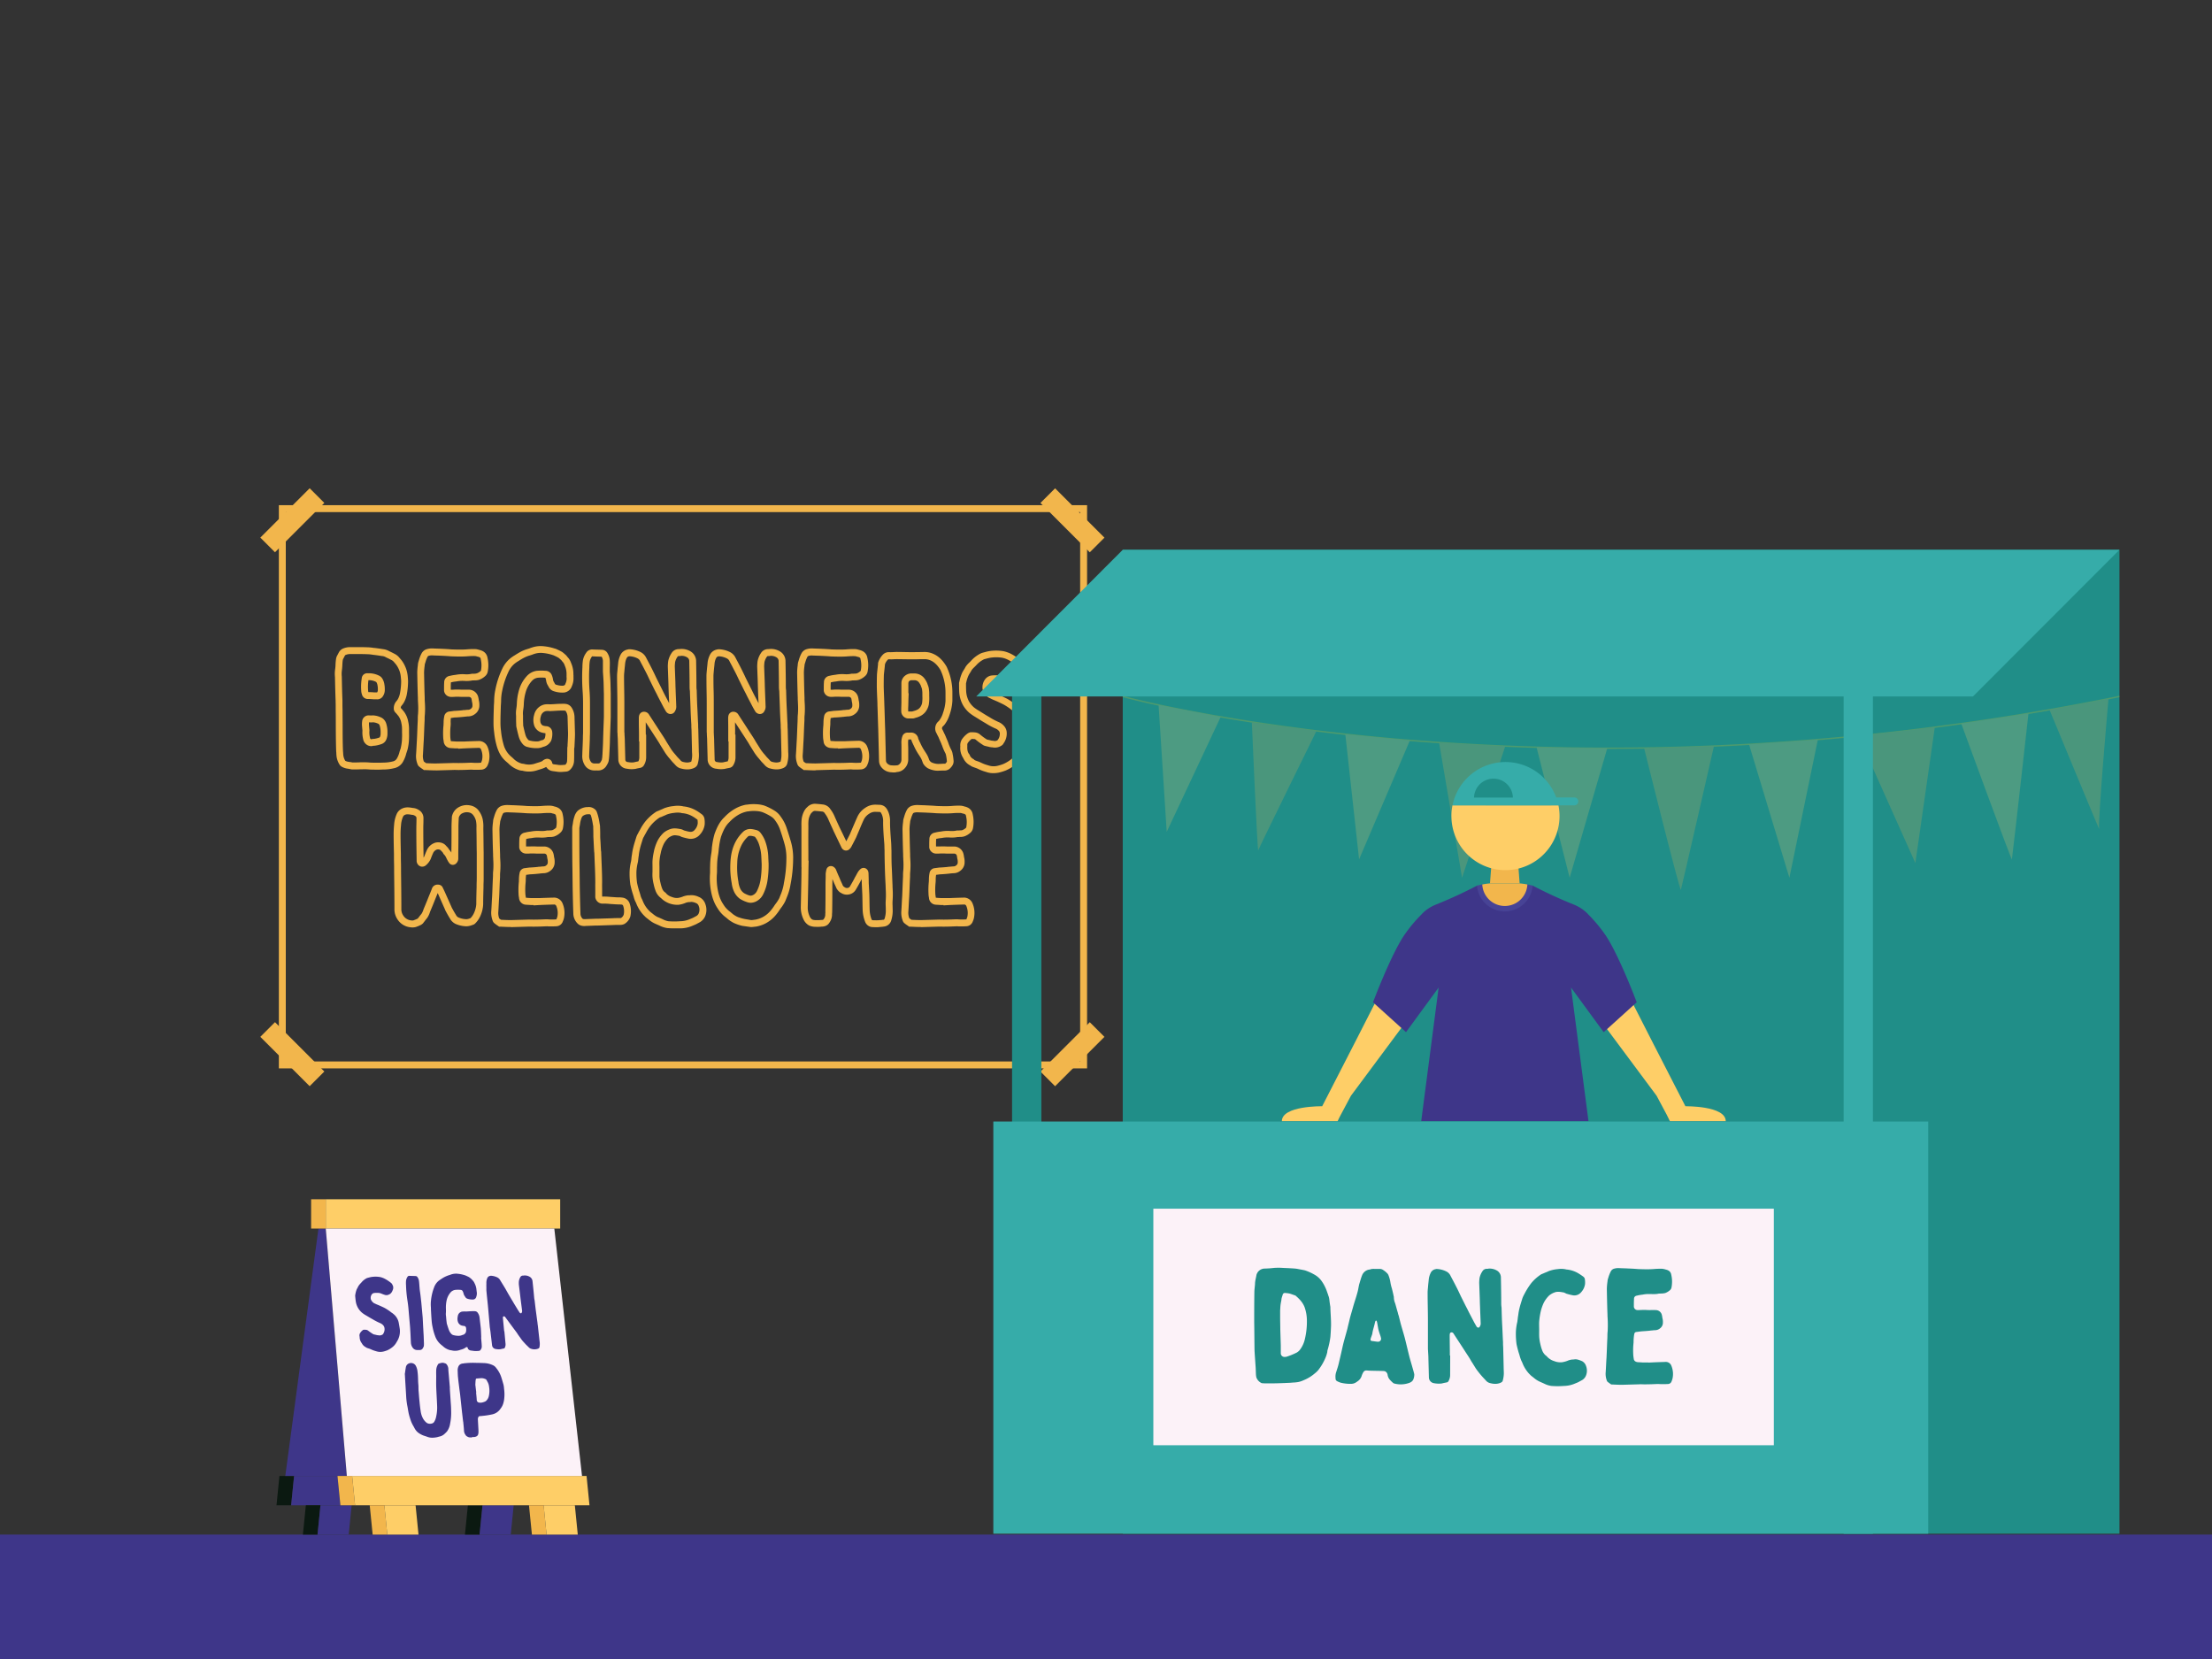 <svg xmlns="http://www.w3.org/2000/svg" viewBox="0 0 1600 1200"><rect x="0" y="0" width="1600" height="1200" fill="#333333" stroke="none"/><defs><style>.cls-1{fill:#f2b64c;}.cls-2{fill:#208e88;}.cls-3{opacity:0.2;}.cls-4{fill:#fc0;}.cls-5{fill:#fece67;}.cls-6{fill:#36aca9;}.cls-7{fill:#3e3689;}.cls-8{fill:#474395;}.cls-9{fill:#fcf2f8;}.cls-10{fill:#0b1911;}</style></defs><g id="Aerial_Fitness" data-name="Aerial Fitness"><rect class="cls-1" x="186.21" y="368.82" width="50.48" height="15" transform="translate(-204.17 259.74) rotate(-45)"/><rect class="cls-1" x="203.95" y="737.28" width="15" height="50.48" transform="translate(-477.25 372.85) rotate(-45)"/><path class="cls-1" d="M201.71,772.78V365.41h584.6V772.78Zm5-402.37V767.78h574.6V370.41Z"/><rect class="cls-1" x="750.47" y="755.02" width="50.48" height="15" transform="translate(-311.98 771.86) rotate(-45)"/><rect class="cls-1" x="768.21" y="351.08" width="15" height="50.48" transform="translate(-38.88 658.77) rotate(-45)"/><path class="cls-1" d="M272.68,556.71l-1.24,0c-1.55-.05-3,0-4.67-.16a37.52,37.52,0,0,0-4.4-.11h-1.52c-1.9.12-3.91.12-5.85.12a7.76,7.76,0,0,1-1.77-.26l-.47-.1a5.61,5.61,0,0,1-1.1-.2l-.15,0a11.88,11.88,0,0,1-4.1-1.3,4.65,4.65,0,0,1-1.89-1.77,14.83,14.83,0,0,1-2.11-6l0-.15c-.07-.53-.1-1.09-.13-1.67s0-.91-.11-1.37v-.18c-.23-6.59-.26-13.3-.28-19.8,0-3.28,0-6.57-.07-9.84,0-1.22,0-2.39,0-3.55s-.06-2.38-.06-3.59c-.23-5.54-.34-11.22-.46-16.71v-.34a22.31,22.31,0,0,1,.15-5.84,31.58,31.58,0,0,0,.25-3.17,34.87,34.87,0,0,1,.32-3.71,7.7,7.7,0,0,1,.9-2.88c.4-.7.72-1.34,1.06-2a6.34,6.34,0,0,1,3.22-3.05,13.44,13.44,0,0,1,5.26-1H258c2.51,0,5.11,0,7.69.12a31,31,0,0,1,4.58.44l.33,0c2.15.23,4.38.58,6.55.92a11.05,11.05,0,0,1,4.28,1.41c1.51.7,2.93,1.41,4.45,2.22a10.62,10.62,0,0,1,3.19,2.79l.23.26a21,21,0,0,1,3.94,6.25l.24.53a23.56,23.56,0,0,1,1.44,6.18c.13,1.43.24,2.72.24,3.53a52.31,52.31,0,0,1-.85,9.27,19.58,19.58,0,0,1-2.13,6.06,16.66,16.66,0,0,1-1.75,2.44,2.55,2.55,0,0,0-.57,1.54c.62.63,1.18,1.3,1.66,1.89.21.26.41.5.62.74l.1.13a16.85,16.85,0,0,1,3,7,24.46,24.46,0,0,1,.63,6.06c0,.6,0,1.2,0,1.81,0,1.31.06,2.67,0,4a37.4,37.4,0,0,1-1,8.16,11.7,11.7,0,0,1-.48,1.58l-.14.42c-.06.23-.14.46-.23.71a5.73,5.73,0,0,0-.18.55,22.19,22.19,0,0,1-2.18,5.6l-.05.11a9.45,9.45,0,0,1-6.26,4.79,33.57,33.57,0,0,1-7.12,1h-.12c-.66,0-1.35,0-2,.05s-1.43.06-2.12.06C273.51,556.7,273.09,556.71,272.68,556.71Zm-8.78-5.31a30,30,0,0,1,3.39.16,30.38,30.38,0,0,0,3.07.1c.42,0,.83,0,1.24,0a16.21,16.21,0,0,0,2,0l.25,0c.66,0,1.35,0,2,0s1.47-.06,2.17-.06a29.17,29.17,0,0,0,6.13-.85,4.4,4.4,0,0,0,3.05-2.34,17.66,17.66,0,0,0,1.72-4.28,8,8,0,0,1,.37-1.25c0-.13.09-.24.12-.36l.24-.73a8.18,8.18,0,0,0,.31-1l0-.17a32.88,32.88,0,0,0,.84-7.13v-.11c.07-1.13.05-2.38,0-3.58,0-.65,0-1.29,0-1.92a19.78,19.78,0,0,0-.51-4.94,12.14,12.14,0,0,0-2.07-5l-.62-.75c-.44-.54-.86-1.05-1.29-1.5a4.42,4.42,0,0,1-1.47-2.75l0-.49a7.71,7.71,0,0,1,1.68-5,12.09,12.09,0,0,0,1.31-1.79A14.77,14.77,0,0,0,289.4,501V501a46.32,46.32,0,0,0,.76-8.34c0-.49-.12-1.78-.23-2.92a19.11,19.11,0,0,0-1.07-4.78l-.15-.31a16.9,16.9,0,0,0-3-4.93l-.41-.46a6.66,6.66,0,0,0-1.72-1.61c-1.52-.82-2.87-1.49-4.32-2.16l-.16-.08a6.29,6.29,0,0,0-2.48-.86l-.16,0c-2.13-.33-4.33-.68-6.46-.9l-.43-.06a28,28,0,0,0-3.93-.39h-.12c-2.48-.11-5-.11-7.51-.11h-4.62a8.35,8.35,0,0,0-3.31.62,1.24,1.24,0,0,0-.69.66c-.36.72-.73,1.45-1.22,2.32a4,4,0,0,0-.28,1.13,30.77,30.77,0,0,0-.26,3.18c-.06,1.2-.13,2.43-.32,3.71l0,.12a19.07,19.07,0,0,0-.07,4.66v.51c.11,5.48.23,11.15.46,16.65v.11c0,1.19,0,2.35,0,3.52s.06,2.41.06,3.64c0,3.25.05,6.55.07,9.85,0,6.43,0,13.07.27,19.55.06.52.09,1,.12,1.54s.05.86.09,1.26a10.35,10.35,0,0,0,1.32,4c.05.07.08.13.11.18a7,7,0,0,0,2.17.71,5.33,5.33,0,0,1,1,.19l.16,0,.32,0a8.76,8.76,0,0,1,.89.18c.22.05.56.12.68.13,1.88,0,3.84,0,5.61-.11h1.68Zm-14.26-1.21Zm18.83-10.48A5.89,5.89,0,0,1,264,537.5a5.81,5.81,0,0,1-1.3-2.76,20.37,20.37,0,0,1-.53-6.28c-.11-1.13-.22-2.47-.34-3.91v-.2a19.24,19.24,0,0,1,.14-2.78,4.67,4.67,0,0,1,4.78-4.11l.28,0a11.15,11.15,0,0,0,2.45,0l.28,0a15.11,15.11,0,0,1,6.06,1.59l.24.11a7.21,7.21,0,0,1,3,3.38l.1.21a20,20,0,0,1,1.09,7.38,10.91,10.91,0,0,1-.6,4.18,5.92,5.92,0,0,1-4,4l-.37.11a20,20,0,0,1-4.55,1h-.66A6.11,6.11,0,0,1,268.47,539.71Zm-.71-5.55c.53.6.67.59,1,.51a5.76,5.76,0,0,1,1.77-.22,17.06,17.06,0,0,0,3.37-.81l.39-.12a1.06,1.06,0,0,0,.65-.76l.08-.21a6.12,6.12,0,0,0,.28-2.42,15.47,15.47,0,0,0-.71-5.46,2.43,2.43,0,0,0-.81-1.08,10.55,10.55,0,0,0-3.83-1.13,15,15,0,0,1-3,0,16.3,16.3,0,0,0-.06,1.77c.11,1.44.22,2.77.33,3.89l0,.19v.19a15.79,15.79,0,0,0,.38,5l0,.16A1.79,1.79,0,0,0,267.76,534.16Zm0,.05Zm-1.1-11.74Zm6.15-16.64h-2.31c-1.42-.11-2.9-.23-4.31-.23a4.36,4.36,0,0,1-4.31-3l0-.1a8.94,8.94,0,0,1-.59-2.75,39.28,39.28,0,0,1,.37-9.12A3.93,3.93,0,0,1,266,487a16.64,16.64,0,0,1,8.36,1.8,5.89,5.89,0,0,1,2.5,2.62,10.69,10.69,0,0,1,1.21,3.87l.12.72a21.24,21.24,0,0,1,.14,2.75,8.19,8.19,0,0,1-1.22,4.62,4.79,4.79,0,0,1-4.09,2.47Zm-2-5h1.71l.26,0a3.08,3.08,0,0,0,.53-1.74v-.23a17.74,17.74,0,0,0-.09-2.18l-.1-.57a6.71,6.71,0,0,0-.61-2.2l-.1-.17a1.08,1.08,0,0,0-.38-.5l-.13-.07A11.2,11.2,0,0,0,266.5,492a33.9,33.9,0,0,0-.23,7.46v.2a3.59,3.59,0,0,0,.23,1C268,500.61,269.43,500.72,270.81,500.83Z"/><path class="cls-1" d="M315.23,557.24c-2.53,0-5-.12-7.38-.23h-1.23l-.67-.5q-.48-.36-1-.69a21.83,21.83,0,0,1-1.82-1.38l-.15-.13a4.35,4.35,0,0,1-1.06-1.78,16,16,0,0,1-.93-7.18c.11-1.58.19-3.23.28-4.87s.18-3.48.29-5.21c.12-2.2.2-4.45.29-6.69s.17-4.52.29-6.78c.05-.69.05-1.36.06-2a29.84,29.84,0,0,1,.19-3.49,59.1,59.1,0,0,0,0-7.87c-.05-.9-.09-1.8-.12-2.69v-1c-.23-6.19-.35-12.57-.46-18.21a41.35,41.35,0,0,1,.44-5.34l0-.19a9.7,9.7,0,0,1,.49-2.57l.1-.36c.11-.32.21-.64.31-1a23,23,0,0,1,1.86-4.58,6.35,6.35,0,0,1,3.37-2.84l.22-.07a13.3,13.3,0,0,1,4.7-.54c.88.05,1.83.08,2.79.11s2,.06,3,.12c2.51.11,5.08.23,7.63.46,3.42.11,7,.22,10.38,0a58.94,58.94,0,0,1,6.45-.24,9.78,9.78,0,0,1,2.76.49c.19.05.38.11.57.15a9.79,9.79,0,0,1,2.18.78,6.42,6.42,0,0,1,3.53,4.73,24.26,24.26,0,0,1,.25,9.95,5.8,5.8,0,0,1-1.74,3.31l-.11.1a12.67,12.67,0,0,1-4.45,2.7,10.14,10.14,0,0,1-2.91.41c-.32,0-.65,0-1,.05h-.87a22.16,22.16,0,0,1-5.64.37,22.94,22.94,0,0,0-5.43.26,9.07,9.07,0,0,1-1.11.17c-.18,0-.38,0-.58.08l-.17,0a22.28,22.28,0,0,0-2.6.52l-.07,0v.06c-.1,1.4-.1,2.82-.1,4.31v.76a.85.85,0,0,0,.06.19l.08,0h.36c.6,0,1.23,0,1.85-.06s1.41-.06,2.08-.06h1.62a37.84,37.84,0,0,0,3.87.09c1,0,2.08,0,3.13,0a7,7,0,0,1,6.86,5.59,10.86,10.86,0,0,1,.28,1.46,6.73,6.73,0,0,0,.16.88,12.62,12.62,0,0,1,.33,3.35,7.46,7.46,0,0,1-3.08,6.27,8,8,0,0,1-5,1.77h0a12.58,12.58,0,0,0-1.28.1c-.43.05-.9.1-1.4.13a3.91,3.91,0,0,1-1,.12c-1.85.21-3.66.33-5.4.43l-.37,0c-.58,0-1.22.14-1.84.23l-1.25.17A19.76,19.76,0,0,0,326,523c0,.58,0,1.17-.06,1.76v.15a51.09,51.09,0,0,0-.22,8.15,11.34,11.34,0,0,0,.19,1.7c0,.34.1.67.14,1v.13a1.11,1.11,0,0,0,0,.13s.16,0,.49.12c.5,0,1,.07,1.51.09s1.16.06,1.73.12h6.36c3.14-.16,6.32-.25,9.42-.34h.29a6.69,6.69,0,0,1,6.79,4.16,17.61,17.61,0,0,1,1.1,10.16,10.3,10.3,0,0,1-.81,2.64c-.08.21-.17.42-.24.63l-.11.24a5.16,5.16,0,0,1-4.12,2.86l-.13,0c-1.71.12-3.27.12-4.92.12-.5,0-1,0-1.51-.06s-.86-.06-1.32-.06c-2.65.12-5.24.23-7.72.23-1,.06-2,0-2.87,0a23.2,23.2,0,0,0-2.36,0l-12.34.35Zm-7-5.22c2.32.11,4.65.22,6.91.22l12.18-.34c.89-.06,1.83,0,2.75,0s1.67.05,2.48,0h.15c2.42,0,5-.1,7.63-.22h.11c.59,0,1.15,0,1.69.07a41.26,41.26,0,0,0,5.68-.06c.11,0,.16,0,.18-.07.08-.19.16-.38.23-.57a7.06,7.06,0,0,0,.49-1.45,13,13,0,0,0-.73-7.47,1.72,1.72,0,0,0-2-1.16h-.39c-3.79.11-7.72.22-11.5.45l-2.65.15v-.26l-2.14,0c-.54,0-1.07-.08-1.61-.1s-1.23-.07-1.85-.13l-.16,0a5.22,5.22,0,0,1-4.74-4.75c0-.25-.07-.51-.11-.77a14.6,14.6,0,0,1-.25-2.38,54.68,54.68,0,0,1,.24-8.76c0-.51,0-1,.06-1.53a21.85,21.85,0,0,1,.46-4.72,4.18,4.18,0,0,1,3.78-3.53c.53-.05,1.06-.13,1.59-.2.71-.1,1.43-.2,2.16-.27l.43,0c1.73-.1,3.51-.21,5.28-.42l.16,0,.23-.12h.59a10.24,10.24,0,0,0,1.28-.1,16.94,16.94,0,0,1,1.84-.13,3.08,3.08,0,0,0,1.93-.74,2.56,2.56,0,0,0,1.12-2.3,8,8,0,0,0-.16-2.05,11.83,11.83,0,0,1-.28-1.47,7.06,7.06,0,0,0-.16-.88l0-.17a2,2,0,0,0-2.06-1.71H339c-.91,0-1.85,0-2.86,0-1.38,0-2.81,0-4.29-.1h-1.27c-.6,0-1.23,0-1.86.06s-1.4.06-2.07.06a5.67,5.67,0,0,1-1.95-.25,5,5,0,0,1-3.51-4.19l0-.49v-1c0-1.5,0-3,.11-4.61a4.63,4.63,0,0,1,3.93-4.65,28.56,28.56,0,0,1,3-.6c.32-.06.64-.1.94-.13s.33,0,.47-.06a25.44,25.44,0,0,1,6.7-.4,16.94,16.94,0,0,0,4.59-.29l.31-.08h1.13l1.18-.06A6,6,0,0,0,345,487a7.63,7.63,0,0,0,2.65-1.64c.25-.26.27-.36.29-.5l0-.12a19,19,0,0,0-.22-8l0-.12a1.46,1.46,0,0,0-.77-1.17,4.51,4.51,0,0,0-1.07-.41l-.12,0-.76-.21a6.52,6.52,0,0,0-1.41-.3,52.9,52.9,0,0,0-6,.22h-.12c-3.7.24-7.4.12-11,0h-.15c-2.46-.23-5-.34-7.45-.46-1.05-.06-2-.08-3-.11s-2-.06-3-.12a8.08,8.08,0,0,0-2.88.34,1.36,1.36,0,0,0-.69.6,18.82,18.82,0,0,0-1.44,3.63c-.1.31-.2.63-.31.95l-.06.23a5.08,5.08,0,0,0-.29,1.34l-.06.64a39.8,39.8,0,0,0-.4,4.68c.11,5.83.22,11.92.46,18.16v1c0,.78.07,1.65.11,2.53a59.86,59.86,0,0,1,0,8.68,24.42,24.42,0,0,0-.16,3c0,.76,0,1.52-.07,2.25-.11,2.2-.2,4.44-.28,6.68s-.18,4.54-.29,6.8c-.12,1.75-.21,3.45-.3,5.17s-.17,3.33-.28,5a11.1,11.1,0,0,0,.65,5.07c.36.29.77.58,1.2.88Z"/><path class="cls-1" d="M405.33,558.38a14.57,14.57,0,0,1-2-.12c-.74-.12-1.38-.21-2-.29s-1.34-.17-2-.29a6.08,6.08,0,0,1-3.94-2.52h0a2.68,2.68,0,0,1-.35-.39,20.74,20.74,0,0,1-4.4,1.72l-.95.29-1,.33a18.65,18.65,0,0,1-10.14.53l-.23-.07a4.94,4.94,0,0,0-.87-.14c-.28,0-.55-.06-.83-.11l-.22,0a18.9,18.9,0,0,1-8.25-4.65c-.58-.59-1.15-1.06-1.8-1.62l-.3-.26c-3.08-2.61-5.2-6.07-6.66-10.88a56.91,56.91,0,0,1-1.94-10.11,49.36,49.36,0,0,1-.48-7.37c0-3.61.12-7.32.23-10.6,0-.86.06-1.79.12-2.68s.11-1.65.11-2.43a40.83,40.83,0,0,1,.86-7.75,62.93,62.93,0,0,1,4.8-14.79,21.84,21.84,0,0,1,6.13-8.06,27.7,27.7,0,0,1,3-2.06c.45-.28.9-.56,1.34-.85l.14-.09.73-.43c.53-.32,1.07-.64,1.73-1a25.73,25.73,0,0,1,5.52-2.27c.52-.16,1-.33,1.55-.51a9.8,9.8,0,0,1,1.23-.45l.21-.07a20,20,0,0,1,8.74-.93,36.22,36.22,0,0,1,8.09,1.74l.12,0a4.21,4.21,0,0,1,1.19.48,36.63,36.63,0,0,1,3.81,1.91l.16.11a21.16,21.16,0,0,1,1.78,1.48l.71.62.14.13a9.67,9.67,0,0,1,.84,1,5.4,5.4,0,0,0,.43.52,11,11,0,0,1,2.37,4,19.79,19.79,0,0,1,1.71,8.44,9.8,9.8,0,0,1,.06,1.28,6.66,6.66,0,0,0,0,.69l0,.25a13.5,13.5,0,0,1-1.19,6.23,6.73,6.73,0,0,1-6,4.62h-.14a19,19,0,0,1-6.58-.89,6.35,6.35,0,0,1-3.89-2.94l-.12-.21a10.65,10.65,0,0,0-.54-1l-.09-.15a9.24,9.24,0,0,1-1.23-3.47,9.19,9.19,0,0,0-.58-2.08h-.22a29.18,29.18,0,0,0-5.12,0,6.78,6.78,0,0,0-3.81,1.72,20.07,20.07,0,0,0-5,8.5,36,36,0,0,0-1.41,8.32,29.77,29.77,0,0,1-.41,4.41c-.06.45-.13.9-.18,1.35a16,16,0,0,0,0,3v.83c0,1.83,0,3.73.11,5.5V524a4.24,4.24,0,0,0,.11,1.28l.06.25c.39,1.74.87,3.81,1.48,6A8.72,8.72,0,0,0,382,535l.11.13a1.38,1.38,0,0,0,.65.41,18,18,0,0,0,5.1.73l.59,0a6.13,6.13,0,0,0,2.14-.38,4.17,4.17,0,0,1,.62-.26l.37-.18.37,0a3.11,3.11,0,0,0,2.13-1.53l0-.05a9.1,9.1,0,0,0,.44-3.52h-.06a13.94,13.94,0,0,1-3.31-.7,8.14,8.14,0,0,1-4.8-5l0-.1a12.88,12.88,0,0,1,0-7.41,10.15,10.15,0,0,1,2.63-4.89,9.81,9.81,0,0,1,4.63-2.62,13.2,13.2,0,0,1,3.62-.2,13.14,13.14,0,0,0,1.53,0l2.45-.14c1.59-.1,3.23-.21,4.88-.21a16.2,16.2,0,0,1,3.42.13l.42.08a6,6,0,0,1,3.42,2.34,13,13,0,0,1,2.2,6.73l.35,12.1c0,2.13-.11,4.2-.21,6.21-.05,1-.1,2-.14,3a9.57,9.57,0,0,1-.23,1.88v3.22c0,2,0,4-.12,6a9.15,9.15,0,0,1-2.85,6,4.56,4.56,0,0,1-3.25,1.38l-.89.07C407.31,558.3,406.33,558.38,405.33,558.38Zm-5.27-5.64c.66.11,1.3.19,1.93.27s1.39.18,2.11.31a20.52,20.52,0,0,0,3.72-.07l1-.08.1,0a4,4,0,0,0,1.27-2.72c.11-1.86.11-3.73.11-5.71l.05-4a7.54,7.54,0,0,0,.18-1.24c0-1.11.09-2.12.15-3.13.1-1.94.2-3.94.2-5.88l-.35-12a7.77,7.77,0,0,0-1.31-4.11.87.87,0,0,0-.51-.32,11.33,11.33,0,0,0-2.19-.09l-.31,0c-1.54,0-3.08.1-4.7.2l-2.45.14a17.87,17.87,0,0,1-2.07,0,9.26,9.26,0,0,0-2.27.08,4.88,4.88,0,0,0-2.22,1.28,5.23,5.23,0,0,0-1.31,2.54,8.45,8.45,0,0,0-.2,4.52c.62,1.5,1.31,1.91,1.85,2.11a9.84,9.84,0,0,0,2.21.43l.29,0a4.59,4.59,0,0,1,4.11,4.25,14,14,0,0,1-.65,5.83l-.17.43a3.67,3.67,0,0,1-.66,1.06,8,8,0,0,1-5.05,3.36l-.18.07a10.21,10.21,0,0,1-4,.88l-.59,0a22.71,22.71,0,0,1-6.7-.87l-.11,0a6.4,6.4,0,0,1-3.18-2,13.88,13.88,0,0,1-2.93-5.44c-.63-2.28-1.12-4.39-1.51-6.16a8.57,8.57,0,0,1-.32-2.66c-.11-1.9-.11-3.85-.11-5.73v-.46a20.65,20.65,0,0,1,0-3.93c.07-.56.13-1,.2-1.51a27.68,27.68,0,0,0,.37-3.81,40.41,40.41,0,0,1,1.59-9.57,24.92,24.92,0,0,1,6.26-10.65,12,12,0,0,1,6.55-3.15l.15,0a33.2,33.2,0,0,1,6.06,0A4.91,4.91,0,0,1,399,488l.1.25a13.91,13.91,0,0,1,.95,3.49,4.2,4.2,0,0,0,.58,1.51,14.52,14.52,0,0,1,.73,1.34,1.4,1.4,0,0,0,.79.64l.21.06a13.77,13.77,0,0,0,4.81.7c1.32-.17,1.59-.71,1.76-1.26l.09-.24a8.74,8.74,0,0,0,.85-4,9.46,9.46,0,0,1-.07-1.36,6.86,6.86,0,0,0,0-.69l0-.41a15,15,0,0,0-1.26-6.55l-.06-.14a6.86,6.86,0,0,0-1.3-2.4,11.11,11.11,0,0,1-.84-1c-.12-.16-.24-.32-.37-.47l-.71-.62c-.46-.41-.86-.77-1.26-1.07a36.22,36.22,0,0,0-3.36-1.66l-.25-.13a3.68,3.68,0,0,1-.43-.13,31.55,31.55,0,0,0-6.95-1.5,15.15,15.15,0,0,0-6.66.67l-.38.13a4.38,4.38,0,0,0-.62.22l-.3.13-1.8.59a21.52,21.52,0,0,0-4.54,1.84l-.18.1c-.54.27-1,.54-1.48.84l-.75.44c-.46.3-.93.6-1.41.89a23.8,23.8,0,0,0-2.48,1.69,16.87,16.87,0,0,0-4.74,6.27,57.7,57.7,0,0,0-4.44,13.62,36.23,36.23,0,0,0-.77,6.83c0,.95-.06,1.87-.12,2.76s-.11,1.65-.11,2.44c-.11,3.32-.23,7-.23,10.51a44,44,0,0,0,.44,6.68v.1a52.44,52.44,0,0,0,1.76,9.26,17.06,17.06,0,0,0,5.11,8.51l.31.27c.7.6,1.36,1.16,2,1.83a13.79,13.79,0,0,0,5.91,3.37l.45.05a9.12,9.12,0,0,1,1.77.33,13.79,13.79,0,0,0,7.36-.43l1-.34,1.05-.32a15.77,15.77,0,0,0,3.48-1.34v-.29l1.21-.6.29-.23h.21a3.65,3.65,0,0,1,5.12,3v0a2.58,2.58,0,0,0,.47.45h.11Zm-5.53-62.51Z"/><path class="cls-1" d="M431.11,557.29a7.13,7.13,0,0,1-.91,0,8.28,8.28,0,0,1-5.86-2.12,9.67,9.67,0,0,1-2-2.87,12.38,12.38,0,0,1-1.17-5.94c.06-2.15.15-4.2.24-6.24s.16-3.83.22-5.74c0-1,0-2,.06-3s.05-1.85.05-2.73V508.76c0-3.05-.11-6.14-.34-9.18a139.38,139.38,0,0,1-.12-17,36.1,36.1,0,0,1,.37-5,13.13,13.13,0,0,1,2.32-5.36,5,5,0,0,1,4.43-2.44h.13c1.13.06,2.27.08,3.4.11s2.32.06,3.48.12a4.71,4.71,0,0,1,4.06,2.53,11.22,11.22,0,0,1,1.6,5.56c.08,1.54.05,3,0,4.71,0,.91,0,1.9,0,3l.1,1.45c.12,1.66.27,3.72.36,5.81h0c.06,1.44.09,2.86.12,4.26s.06,2.79.11,4.17v17c-.06,2.23-.15,4.39-.23,6.57s-.18,4.5-.24,6.78c-.06,1.27-.09,2.51-.11,3.76s-.06,2.53-.12,3.8l-.36,7c0,.32-.06.66-.08,1a19.37,19.37,0,0,1-.26,2.26,6.27,6.27,0,0,1-.83,2.66,9.32,9.32,0,0,1-.77,1.39c-.08.13-.17.26-.25.4l-.06.1a6.77,6.77,0,0,1-5.9,3.08l-.58,0C431.72,557.28,431.42,557.29,431.11,557.29Zm-2.74-82.54a.22.22,0,0,0-.12,0l-.07.13a8.7,8.7,0,0,0-1.57,3.36,30.13,30.13,0,0,0-.32,4.38v.16a132,132,0,0,0,.11,16.44c.24,3.13.35,6.35.35,9.52v19.87c0,.93,0,1.9-.05,2.87s-.06,1.93-.06,2.91c-.06,2-.14,3.94-.23,5.88s-.18,4-.23,6.09a7.44,7.44,0,0,0,.62,3.59l.1.2a4.92,4.92,0,0,0,1,1.42,3.54,3.54,0,0,0,2.51.65l.41,0a6.14,6.14,0,0,0,.95,0l.83,0a1.77,1.77,0,0,0,1.71-.81l.28-.46a4.5,4.5,0,0,0,.43-.74l.18-.36a1.86,1.86,0,0,0,.22-.57V549l.06-.26a14,14,0,0,0,.2-1.78c0-.38.05-.75.09-1.11l.34-6.75c.06-1.22.09-2.46.12-3.68s.06-2.57.12-3.82c.05-2.25.14-4.53.23-6.8s.17-4.29.23-6.43V501.64c-.06-1.4-.09-2.8-.12-4.21s-.06-2.76-.11-4.17c-.09-2-.23-4-.35-5.66l-.12-1.72c0-1.18,0-2.22,0-3.18,0-1.63,0-3,0-4.44v-.12a6.26,6.26,0,0,0-.93-3.13l0,0c-1.1-.06-2.21-.08-3.31-.11S429.52,474.8,428.37,474.75Z"/><path class="cls-1" d="M497.06,556.52a17.19,17.19,0,0,1-4.88-.77l-.17,0a8,8,0,0,1-3.45-2.34c-.42-.46-.86-.94-1.31-1.41s-1-1-1.43-1.56l-.08-.08c-.41-.51-.83-1-1.25-1.51a41.73,41.73,0,0,1-3.3-4.25l-3.56-5.71c-.9-1.66-2-3.27-3.09-5-.52-.79-1.05-1.58-1.56-2.39l-3.82-5.88c-.69-1.06-1.39-2.11-2.07-3.17,0,1.42,0,2.85,0,4.27s0,3.09.05,4.64h.24V548a11,11,0,0,1-1.46,5.24,4,4,0,0,1-2.86,2.18l-.6.12c-1,.19-2,.38-2.93.65l-.19,0a17,17,0,0,1-5.55-.1l-.87-.12a6.72,6.72,0,0,1-5.67-6.62l-.35-13c0-1.62-.1-3.12-.21-4.7l0-.45c0-.36,0-.72-.06-1.06s-.06-.86-.06-1.25V509.22c0-3.33-.06-6.76-.11-10.07s-.12-6.78-.12-10.15a31.76,31.76,0,0,1,.22-3.35c.05-.52.1-1,.14-1.57.06-.79.15-1.59.23-2.4s.17-1.51.23-2.23a16.82,16.82,0,0,1,1.45-5.28l.08-.15a7.15,7.15,0,0,1,5.28-4.2,4.33,4.33,0,0,1,1.46-.19h.25a19.54,19.54,0,0,1,7.62,2,9.06,9.06,0,0,1,4.19,4.34l1.41,2.67c.92,1.74,1.79,3.38,2.63,5.06s1.71,3.45,2.51,5.16l.75,1.59,2.4,4.81c.67,1.33,1.36,2.72,2,4l.06.12c1,2.1,2.07,4.12,3.19,6.26.39.73.78,1.47,1.16,2.21.14.27.27.54.41.8,0-1.29-.1-2.59-.16-3.88-.08-2-.17-4.06-.23-6.09-.05-1.14-.08-2.33-.11-3.54s-.06-2.28-.12-3.46c-.11-3.19-.23-6.29-.34-9.51a29.86,29.86,0,0,1,.21-3.41l.06-.51a16.09,16.09,0,0,1,2.48-5.91,6,6,0,0,1,5.4-2.81l.17-.08.52,0a12.43,12.43,0,0,1,8.15,2.07,8.26,8.26,0,0,1,3.49,6.9c.11,6.15.23,12.48.23,18.72a17.84,17.84,0,0,0,.2,2.18l0,.29c.11,4.22.23,8.53.46,12.64s.35,8.06.57,11.89v.15c0,1.11,0,2.07.1,3.1v.19l.35,14.67c0,.79,0,1.5.06,2.18s.06,1.44.06,2.16a22.9,22.9,0,0,1-.9,6l0,.14a4.55,4.55,0,0,1-2.24,2.56l-.32.18A11.69,11.69,0,0,1,497.06,556.52ZM493.68,551c2.58.74,4.52.72,6.23-.07h0l.11-.06a16.89,16.89,0,0,0,.63-4.3c0-.65,0-1.29-.06-1.95s-.06-1.53-.06-2.33l-.34-14.52a33.44,33.44,0,0,1-.12-3.43c-.23-3.85-.46-7.83-.58-11.9s-.34-8.4-.46-12.57a20.26,20.26,0,0,1-.23-2.75c0-6.19-.12-12.5-.23-18.6v-.12a3.27,3.27,0,0,0-1.38-2.82,7.45,7.45,0,0,0-4.67-1.17,4.74,4.74,0,0,1-1.27.13h-.2c-.29,0-.6-.05-1.11.67a10.84,10.84,0,0,0-1.65,3.91l0,.15c-.1,1-.19,1.89-.19,2.83.12,3.12.23,6.21.35,9.31.06,1.26.09,2.44.11,3.61s.06,2.32.12,3.47c.06,2.06.14,4.07.23,6.07s.17,4,.23,6a6.24,6.24,0,0,1-.91,3.88,3.56,3.56,0,0,1-4.46,1.8,4.13,4.13,0,0,1-2.2-1.85c-.81-1.38-1.64-2.81-2.36-4.25l-1.13-2.17c-1.09-2.06-2.21-4.2-3.25-6.36-.71-1.31-1.41-2.71-2.09-4.07L469.53,491c-.77-1.66-1.58-3.38-2.43-5s-1.71-3.33-2.6-5c-.48-.9-1-1.82-1.45-2.75l-.05-.1a4,4,0,0,0-2-2l-.09-.05a14.11,14.11,0,0,0-5.5-1.41l-.05,0-.42.05c-.56.08-1.16.31-1.76,1.46a12.47,12.47,0,0,0-1,3.64c-.06.79-.15,1.6-.24,2.41s-.16,1.5-.22,2.22-.09,1.13-.15,1.69a28.4,28.4,0,0,0-.19,2.86c0,3.33.06,6.75.12,10.07s.11,6.78.11,10.15V529c0,.27,0,.57.05.88s.07.88.07,1.34v.21c.11,1.67.22,3.24.22,5l.35,13a1.73,1.73,0,0,0,1.46,1.75l.75.1a13.17,13.17,0,0,0,3.87.16c1.1-.29,2.19-.51,3.16-.7l.17,0a6,6,0,0,0,.72-2.6V536.33h-.23v-2.5c0-2.36,0-4.72-.06-7.08s-.05-4.75-.05-7.13a7.61,7.61,0,0,1,.16-1.79,3.62,3.62,0,0,1,3.2-3l.41,0a4.15,4.15,0,0,1,3.64,2.13l3.85,5.92c1.3,2,2.59,4,3.85,5.91.51.8,1,1.57,1.52,2.34,1.12,1.69,2.28,3.45,3.28,5.27l3.42,5.48a37,37,0,0,0,2.9,3.72c.43.5.86,1,1.28,1.53s.87.95,1.3,1.41,1,1,1.44,1.56A3.12,3.12,0,0,0,493.68,551Zm-32.14,0h0ZM486,512h0Zm-30.74-37.39Z"/><path class="cls-1" d="M561.64,556.52a17.07,17.07,0,0,1-4.87-.77l-.18,0a8.08,8.08,0,0,1-3.45-2.34c-.42-.46-.86-.94-1.31-1.41s-1-1-1.43-1.56l-.07-.08-1.26-1.51a41.66,41.66,0,0,1-3.29-4.25l-3.56-5.71c-.91-1.66-2-3.27-3.1-5-.52-.79-1-1.58-1.56-2.39-1.24-1.93-2.53-3.9-3.82-5.88l-2.07-3.17c0,1.42,0,2.85.05,4.27s0,3.09,0,4.64H532V548a11.07,11.07,0,0,1-1.46,5.24,4,4,0,0,1-2.87,2.18l-.6.12c-1,.19-2,.38-2.93.65l-.19,0a17,17,0,0,1-5.54-.1l-.88-.12a6.72,6.72,0,0,1-5.67-6.62l-.35-13c0-1.62-.1-3.12-.2-4.7l0-.45c0-.36,0-.72-.05-1.06s-.06-.86-.06-1.25V509.22c0-3.33-.06-6.76-.12-10.07S511,492.37,511,489a31.85,31.85,0,0,1,.21-3.35c0-.52.1-1,.14-1.57.06-.79.15-1.59.24-2.4s.17-1.51.22-2.23a16.82,16.82,0,0,1,1.46-5.28l.07-.15a7.17,7.17,0,0,1,5.28-4.2,4.36,4.36,0,0,1,1.46-.19h.25a19.54,19.54,0,0,1,7.62,2,9.06,9.06,0,0,1,4.19,4.34q.7,1.35,1.41,2.67c.92,1.74,1.79,3.38,2.63,5.06s1.71,3.45,2.52,5.16l.74,1.59,2.4,4.81c.67,1.33,1.36,2.72,2,4l.06.12c1,2.1,2.07,4.12,3.2,6.26l1.16,2.21c.13.27.27.54.41.8,0-1.29-.11-2.59-.16-3.88-.09-2-.18-4.06-.23-6.09-.06-1.14-.09-2.33-.12-3.54s-.06-2.28-.11-3.46c-.12-3.19-.24-6.29-.35-9.51a32.34,32.34,0,0,1,.21-3.41l.07-.51a15.91,15.91,0,0,1,2.47-5.91,6,6,0,0,1,5.41-2.81l.16-.08.53,0a12.4,12.4,0,0,1,8.14,2.07,8.23,8.23,0,0,1,3.49,6.9c.11,6.15.23,12.48.23,18.72a16.08,16.08,0,0,0,.21,2.18l0,.29c.11,4.22.23,8.53.46,12.64s.35,8.06.58,11.89v.15c0,1.11,0,2.07.1,3.1l0,.19.34,14.67c0,.79,0,1.5.06,2.18s.06,1.44.06,2.16a23.38,23.38,0,0,1-.89,6l-.05.14a4.55,4.55,0,0,1-2.24,2.56l-.32.18A11.69,11.69,0,0,1,561.64,556.52ZM558.26,551c2.59.74,4.52.72,6.24-.07h0l.1-.06a16.89,16.89,0,0,0,.63-4.3c0-.65,0-1.29,0-1.95s-.07-1.53-.07-2.33l-.34-14.52a33.44,33.44,0,0,1-.12-3.43c-.23-3.85-.46-7.83-.58-11.9s-.34-8.4-.45-12.57a20.24,20.24,0,0,1-.24-2.75c0-6.19-.12-12.5-.23-18.6v-.12a3.25,3.25,0,0,0-1.38-2.82,7.45,7.45,0,0,0-4.67-1.17,4.74,4.74,0,0,1-1.27.13h-.19c-.3,0-.61-.05-1.11.67a10.86,10.86,0,0,0-1.66,3.91v.15c-.1,1-.19,1.89-.19,2.83.11,3.12.22,6.21.34,9.31.06,1.26.09,2.44.12,3.61s.05,2.32.11,3.47c.06,2.06.15,4.07.23,6.07s.17,4,.23,6a6.17,6.17,0,0,1-.91,3.88,3.54,3.54,0,0,1-4.45,1.8,4.11,4.11,0,0,1-2.21-1.85c-.81-1.38-1.64-2.81-2.36-4.25-.36-.71-.75-1.44-1.13-2.17-1.09-2.06-2.21-4.2-3.25-6.36-.71-1.31-1.41-2.71-2.09-4.07l-3.2-6.51c-.78-1.66-1.59-3.38-2.44-5s-1.71-3.33-2.6-5c-.48-.9-1-1.82-1.44-2.75l-.06-.1a4,4,0,0,0-2-2l-.09-.05a14.07,14.07,0,0,0-5.5-1.41l0,0-.42.05c-.56.08-1.16.31-1.75,1.46a11.89,11.89,0,0,0-1,3.64c-.06.79-.15,1.6-.24,2.41s-.17,1.5-.23,2.22-.09,1.13-.15,1.69c-.09,1-.18,1.92-.18,2.86,0,3.33,0,6.75.11,10.07s.12,6.78.12,10.15V529c0,.27,0,.57,0,.88s.07.88.07,1.34l0,.21c.11,1.67.21,3.24.21,5l.35,13a1.74,1.74,0,0,0,1.46,1.75l.75.1a13.18,13.18,0,0,0,3.87.16c1.1-.29,2.2-.51,3.16-.7l.17,0A5.89,5.89,0,0,0,527,548V536.33h-.24v-2.5q0-3.54,0-7.08c0-2.38-.06-4.75-.06-7.13a7.18,7.18,0,0,1,.17-1.79,3.59,3.59,0,0,1,3.19-3l.41,0a4.17,4.17,0,0,1,3.65,2.13c1.23,1.91,2.54,3.92,3.85,5.92s2.58,4,3.84,5.91c.51.8,1,1.57,1.52,2.34,1.12,1.69,2.28,3.45,3.28,5.27l3.43,5.48a36.82,36.82,0,0,0,2.89,3.72c.43.5.86,1,1.28,1.53s.87.95,1.3,1.41,1,1,1.44,1.56A3.12,3.12,0,0,0,558.26,551Zm-32.14,0h0ZM550.57,512h0Zm-30.74-37.39Z"/><path class="cls-1" d="M590,557.24c-2.53,0-5-.12-7.38-.23h-1.23l-.67-.5-1-.69a21.94,21.94,0,0,1-1.83-1.38l-.14-.13a4.24,4.24,0,0,1-1.06-1.78,16,16,0,0,1-.93-7.18c.11-1.58.19-3.23.28-4.87s.17-3.48.29-5.21c.12-2.2.2-4.45.29-6.69s.17-4.52.29-6.78c0-.69.05-1.36.06-2a27.81,27.81,0,0,1,.19-3.49,59.1,59.1,0,0,0,0-7.87c0-.9-.09-1.8-.12-2.69v-1c-.23-6.19-.35-12.57-.46-18.21a41.35,41.35,0,0,1,.44-5.34l0-.19a10.14,10.14,0,0,1,.48-2.57l.11-.36c.11-.32.21-.64.31-1a23,23,0,0,1,1.86-4.58,6.31,6.31,0,0,1,3.37-2.84l.22-.07a13.3,13.3,0,0,1,4.7-.54c.87.05,1.83.08,2.79.11s2,.06,3,.12c2.51.11,5.08.23,7.63.46,3.42.11,7,.22,10.38,0a58.85,58.85,0,0,1,6.45-.24,9.85,9.85,0,0,1,2.76.49l.57.15a9.79,9.79,0,0,1,2.18.78,6.42,6.42,0,0,1,3.53,4.73,24.26,24.26,0,0,1,.24,9.95,5.73,5.73,0,0,1-1.73,3.31l-.11.1a12.67,12.67,0,0,1-4.45,2.7,10.14,10.14,0,0,1-2.91.41c-.33,0-.65,0-1,.05h-.87a22.19,22.19,0,0,1-5.64.37,22.94,22.94,0,0,0-5.43.26,9.07,9.07,0,0,1-1.11.17c-.18,0-.38,0-.58.08l-.18,0a22.59,22.59,0,0,0-2.59.52l-.07,0v.06c-.11,1.4-.11,2.82-.11,4.31v.76l.06.19.09,0h.36c.6,0,1.22,0,1.85-.06s1.41-.06,2.08-.06h1.62a37.77,37.77,0,0,0,3.87.09c1,0,2.07,0,3.12,0a7,7,0,0,1,6.87,5.59,10.86,10.86,0,0,1,.28,1.46,6.73,6.73,0,0,0,.16.88,12.62,12.62,0,0,1,.33,3.35,7.46,7.46,0,0,1-3.08,6.27,8,8,0,0,1-5,1.77h0a12.58,12.58,0,0,0-1.28.1c-.43.05-.9.1-1.4.13a3.91,3.91,0,0,1-1,.12c-1.85.21-3.66.33-5.41.43l-.36,0c-.58,0-1.22.14-1.85.23l-1.25.17a19.79,19.79,0,0,0-.28,3.46c0,.58,0,1.17-.06,1.76l0,.15a51,51,0,0,0-.21,8.15,11.3,11.3,0,0,0,.18,1.7c.06.34.11.67.15,1v.13a1.11,1.11,0,0,0,0,.13,4,4,0,0,1,.48.12c.51,0,1,.07,1.52.09s1.15.06,1.73.12h6.36c3.14-.16,6.32-.25,9.42-.34h.29a6.67,6.67,0,0,1,6.78,4.16,17.61,17.61,0,0,1,1.11,10.16,10.3,10.3,0,0,1-.81,2.64l-.25.63-.1.24a5.16,5.16,0,0,1-4.12,2.86l-.13,0c-1.71.12-3.27.12-4.92.12-.5,0-1,0-1.51-.06s-.86-.06-1.32-.06c-2.65.12-5.24.23-7.72.23-1,.06-2,0-2.88,0a23,23,0,0,0-2.35,0l-12.34.35ZM583,552c2.32.11,4.64.22,6.91.22l12.18-.34c.89-.06,1.83,0,2.75,0s1.66.05,2.48,0h.15c2.42,0,5-.1,7.63-.22h.11c.59,0,1.15,0,1.68.07a41.39,41.39,0,0,0,5.69-.06.25.25,0,0,0,.18-.07L623,551a7.06,7.06,0,0,0,.49-1.45,13,13,0,0,0-.74-7.47,1.71,1.71,0,0,0-2-1.16h-.39c-3.79.11-7.72.22-11.5.45l-2.65.15v-.26l-2.14,0c-.54,0-1.08-.08-1.61-.1s-1.24-.07-1.85-.13l-.17,0c-2.75-.46-4.52-2.23-4.73-4.75,0-.25-.07-.51-.11-.77a14.6,14.6,0,0,1-.25-2.38,54.68,54.68,0,0,1,.24-8.76c0-.51,0-1,.05-1.53a22.54,22.54,0,0,1,.47-4.72,4.18,4.18,0,0,1,3.78-3.53c.53-.05,1-.13,1.59-.2.71-.1,1.43-.2,2.15-.27l.44,0c1.72-.1,3.51-.21,5.27-.42l.17,0,.23-.12h.59a10.24,10.24,0,0,0,1.28-.1,16.94,16.94,0,0,1,1.84-.13,3.1,3.1,0,0,0,1.93-.74,2.56,2.56,0,0,0,1.12-2.3,8,8,0,0,0-.16-2.05,10.24,10.24,0,0,1-.28-1.47,7.06,7.06,0,0,0-.16-.88l0-.17a2,2,0,0,0-2.06-1.71h-.13c-.91,0-1.86,0-2.86,0-1.38,0-2.81,0-4.29-.1H605.3c-.6,0-1.23,0-1.86.06s-1.4.06-2.07.06a5.67,5.67,0,0,1-2-.25,5,5,0,0,1-3.51-4.19l0-.49v-1c0-1.5,0-3,.12-4.61a4.63,4.63,0,0,1,3.93-4.65,28.08,28.08,0,0,1,3-.6c.32-.06.64-.1.94-.13s.33,0,.46-.06a25.53,25.53,0,0,1,6.71-.4,16.94,16.94,0,0,0,4.59-.29l.31-.08h1.13c.39,0,.79-.05,1.18-.06a6,6,0,0,0,1.5-.16,7.72,7.72,0,0,0,2.65-1.64c.25-.26.26-.36.28-.5l0-.12a18.88,18.88,0,0,0-.21-8l0-.12a1.46,1.46,0,0,0-.77-1.17,4.68,4.68,0,0,0-1.07-.41l-.12,0-.76-.21a6.52,6.52,0,0,0-1.41-.3,52.81,52.81,0,0,0-6,.22h-.12c-3.7.24-7.4.12-11,0h-.15c-2.46-.23-5-.34-7.45-.46-1.05-.06-2-.08-3-.11s-2-.06-3-.12a8,8,0,0,0-2.88.34,1.36,1.36,0,0,0-.69.6,18.82,18.82,0,0,0-1.44,3.63c-.1.31-.2.63-.31.95l-.06.23a5.08,5.08,0,0,0-.29,1.34l-.06.64a37.76,37.76,0,0,0-.4,4.68c.11,5.83.22,11.92.46,18.16v1c0,.78.07,1.65.11,2.53a61.32,61.32,0,0,1,0,8.68,24.42,24.42,0,0,0-.16,3c0,.76,0,1.52-.07,2.25-.11,2.2-.2,4.44-.29,6.68s-.17,4.54-.29,6.8c-.12,1.75-.2,3.45-.29,5.17s-.17,3.33-.29,5a11.11,11.11,0,0,0,.66,5.07c.36.29.77.58,1.2.88Z"/><path class="cls-1" d="M646.77,558.71c-.64,0-1.29,0-1.93-.09a9.57,9.57,0,0,1-7-3.29,7.52,7.52,0,0,1-2-4.92c-.06-1.45-.09-2.9-.12-4.35s-.05-2.85-.11-4.28l-.35-14c-.11-2.92-.2-5.85-.29-8.77s-.17-5.82-.29-8.76c0-2.22-.14-4.41-.23-6.6s-.17-4.4-.23-6.6c0-3.05,0-6.13.12-9.18v-.12c.12-1.42.27-2.81.43-4.18.13-1.16.26-2.31.36-3.46v-.71l.18-.45a14.39,14.39,0,0,1,3.37-5.5,6,6,0,0,1,4.89-1.71,22.43,22.43,0,0,0,2.41-.06c.59,0,1.18-.07,1.77-.07a11.21,11.21,0,0,1,1.9,0l.58,0c1.59,0,3.15,0,4.7.06q4.66.09,9.26,0c1.61,0,3.2-.06,4.76-.06a15.15,15.15,0,0,1,4.41.69c4.41,1.43,7.84,4.31,10.84,9.09a10.23,10.23,0,0,1,1.06,2.08c.11.28.22.57.36.85l.09.2a43.81,43.81,0,0,1,3.18,16.4V507a36.6,36.6,0,0,1-2.19,10.44,22.59,22.59,0,0,1-3.2,6.32,9.66,9.66,0,0,1-1.23,1.42l-.13.12a1.8,1.8,0,0,0-.41,2.5l.08.15c.25.5.48,1,.7,1.48s.57,1.24.87,1.78l.11.23c.35.8.69,1.58,1,2.36s.69,1.56,1,2.37l.31.78a35.16,35.16,0,0,0,2.38,5.62,9.35,9.35,0,0,1,.9,2.87c0,.22.09.43.13.65a33.37,33.37,0,0,1,.51,3.84c.38,2.92-1.53,4.83-2.56,5.87a5.74,5.74,0,0,1-4.49,1.54h-.29c-.21,0-.45,0-.69,0-.75.07-1.42.07-2.12.09a18.25,18.25,0,0,1-2.55,0,17,17,0,0,1-5.76-1.67l-.2-.12a9.32,9.32,0,0,1-3.55-3.82l0-.11c-.15-.36-.28-.72-.41-1.08a14.92,14.92,0,0,0-.84-2c-.46-.85-1-1.65-1.54-2.5l-.7-1.07a44.44,44.44,0,0,1-3.05-5.73l-.16-.29a7.87,7.87,0,0,1-.47-1c-.08-.18-.17-.36-.26-.55a13,13,0,0,1-.86-2.22,1.3,1.3,0,0,0-.21-.42l-.15,0-.35,0-.58,0q-.39,0-.84,0a7.69,7.69,0,0,0-.24,1.84c0,1,0,2,.05,3s.06,2.13.06,3.19v6.47a9.32,9.32,0,0,1-2.92,6.74l-.11.1a8.19,8.19,0,0,1-5.34,2.25C648,558.68,647.4,558.71,646.77,558.71Zm-7.44-70.6c-.11,2.94-.11,5.95-.11,8.86.06,2.11.14,4.29.23,6.47s.17,4.43.23,6.64c.12,2.92.2,5.84.29,8.77s.17,5.82.29,8.76l.35,14c0,1.42.08,2.88.11,4.34s.06,2.86.12,4.29v.1a2.8,2.8,0,0,0,.77,1.71,4.71,4.71,0,0,0,3.57,1.57h.11a14.74,14.74,0,0,0,3,0h.25a3.21,3.21,0,0,0,2.09-.94,4.33,4.33,0,0,0,1.41-3.15v-6.47c0-1,0-2,0-3.05s-.06-2.12-.06-3.19a13.37,13.37,0,0,1,.7-4.14,3.84,3.84,0,0,1,3.76-2.75l.42,0a6,6,0,0,0,.94,0l.67,0a5.19,5.19,0,0,1,5.68,4l0,.13a8.7,8.7,0,0,0,.56,1.38c.12.27.24.52.35.78l.08.2a2.3,2.3,0,0,0,.16.29l.28.53.08.17a36.53,36.53,0,0,0,2.71,5.08c.19.31.42.65.63,1,.59.89,1.19,1.81,1.74,2.81a20.17,20.17,0,0,1,1.15,2.66c.11.3.22.6.34.9a4.53,4.53,0,0,0,1.64,1.62,12.82,12.82,0,0,0,3.92,1.06,16.67,16.67,0,0,0,1.74,0c.62,0,1.2,0,1.84-.08.4,0,.79-.06,1.15-.06h.34a4.19,4.19,0,0,0,.86,0c.93-.93,1.23-1.38,1.18-1.73v-.13a31.19,31.19,0,0,0-.43-3.32l-.14-.71a6.13,6.13,0,0,0-.39-1.43,42.07,42.07,0,0,1-2.62-6.11,3.1,3.1,0,0,1-.4-1l-.89-2c-.34-.76-.68-1.52-1-2.31s-.67-1.35-1-2c-.19-.41-.39-.83-.6-1.25a6.8,6.8,0,0,1,1.42-8.67,6.08,6.08,0,0,0,.55-.61,17.75,17.75,0,0,0,2.56-4.94l0-.12a32.38,32.38,0,0,0,1.95-9v-6a38.89,38.89,0,0,0-2.79-14.47c-.18-.37-.33-.73-.47-1.09a5.67,5.67,0,0,0-.55-1.13l-.08-.13c-2.36-3.76-4.94-6-8.13-7a10.5,10.5,0,0,0-2.92-.46c-1.53,0-3.09,0-4.67.06q-4.68.09-9.45,0c-1.51,0-3-.06-4.6-.06l-.83,0a5.31,5.31,0,0,0-1.13,0l-.35,0c-.55,0-1.09,0-1.64.07a23.36,23.36,0,0,1-3.16,0,1.06,1.06,0,0,0-.94.32l-.08.07a8.59,8.59,0,0,0-2,3.27v.08c-.11,1.22-.24,2.45-.38,3.68S639.45,486.76,639.33,488.11Zm20.38,31.58H657.4a5.26,5.26,0,0,1-5.5-5.5V512c.06-1.35.08-2.67.11-4,0-.5,0-1,0-1.5h0V494a6.9,6.9,0,0,1,2.34-5,7.48,7.48,0,0,1,4.52-1.88h2.45a9.12,9.12,0,0,1,7.1,3.3l.1.12a16.65,16.65,0,0,1,2.17,3.7l.07.2c.1.33.22.65.34,1a10.72,10.72,0,0,1,.8,3,24.33,24.33,0,0,1,.24,3c0,.61,0,1.24,0,1.86a31.62,31.62,0,0,1-.3,6.33,12.77,12.77,0,0,1-2.72,5.64l-.17.19a11.07,11.07,0,0,1-3.47,2.57,15.16,15.16,0,0,1-2.94,1.1c-.38.11-.76.22-1.13.35A4.36,4.36,0,0,1,659.71,519.69Zm-2.81-7.53v2a.74.74,0,0,0,.08.42.71.71,0,0,0,.42.08h2.36c.47-.16.94-.3,1.42-.44a10,10,0,0,0,2.07-.76l.27-.12a5.91,5.91,0,0,0,1.84-1.44,7.88,7.88,0,0,0,1.61-3.32,27.4,27.4,0,0,0,.21-5.28c0-.66,0-1.32,0-2a20.1,20.1,0,0,0-.21-2.46,6.9,6.9,0,0,0-.5-1.76c-.15-.39-.29-.78-.42-1.18a12.11,12.11,0,0,0-1.44-2.39,4.07,4.07,0,0,0-3.25-1.49h-2.06a2.57,2.57,0,0,0-1.49.54l-.23.2c-.15.12-.43.33-.54,1.49v7.21h.23l-.11,2.61c-.06,1.33-.09,2.65-.12,4S657,510.79,656.9,512.16Z"/><path class="cls-1" d="M718.48,559.25a15.09,15.09,0,0,1-5.15-.87l-.37-.11a32.33,32.33,0,0,1-5.55-2.13,19.28,19.28,0,0,0-2.15-.85c-.57-.2-1.15-.4-1.73-.64a6.89,6.89,0,0,1-1.44-.77c-.23-.14-.42-.28-.55-.37l-.06,0a11,11,0,0,1-4.57-4.81l-.3-.57a13,13,0,0,1-2-8.07v-.35a8,8,0,0,1,1.61-5.53l.1-.13a16.34,16.34,0,0,1,3.84-3.67l.23-.13a9.5,9.5,0,0,1,1.13-.48l.39-.12h.4a26.48,26.48,0,0,1,2.84.11,6.6,6.6,0,0,1,4,1.74,45.08,45.08,0,0,0,4.49,3.28l.18.12c.51.13,1,.24,1.51.35s1.27.29,1.91.46a5.6,5.6,0,0,0,.59.07c.41,0,.82.08,1.19.15a3.39,3.39,0,0,0,2.56-.56l.21-.29a7.08,7.08,0,0,0,1.4-4.78,2.67,2.67,0,0,0-.72-1.65,5.94,5.94,0,0,0-1.87-1.46,50.45,50.45,0,0,1-7.19-3.75l-.77-.47c-1.77-1-3.52-2.1-5.22-3.17l-2-1.24a33,33,0,0,1-4.31-3l-.12-.09a21.53,21.53,0,0,1-4.55-5.64,22.6,22.6,0,0,1-2.6-9.17c-.12-2.09-.12-4.13-.12-6.1v-.65l.29-1.15a29.08,29.08,0,0,1,2-6.25c.41-.81.86-1.51,1.29-2.19a17.7,17.7,0,0,0,1-1.73l.11-.2a16.86,16.86,0,0,1,2.77-3.19c.41-.4.82-.8,1.22-1.23a23,23,0,0,1,5.83-4.71,10,10,0,0,1,2.83-1.2c1.33-.37,2.68-.73,4-1a32.09,32.09,0,0,1,10.93,0,22.57,22.57,0,0,1,5.66,2.08,32.92,32.92,0,0,1,4.83,3.15l.69.51a16.49,16.49,0,0,1,2.39,2.11,3.26,3.26,0,0,1,.48.59l.3.3.19.56.12.33a4.55,4.55,0,0,1,.2.53,7.67,7.67,0,0,1,.61,5.37,4.3,4.3,0,0,1-.62,2,17,17,0,0,1-1.25,2.48,10.55,10.55,0,0,1-4.16,3.87l-.66.31c-2.42,1.35-4.88.9-7,.25a15.55,15.55,0,0,1-2.13-.77l-.84-.34a7.84,7.84,0,0,0-2.7-.76l-1.27,0a20.31,20.31,0,0,0-3.09.1,1.92,1.92,0,0,0-1.34.93,4.42,4.42,0,0,0-.82,2.91v0l.19.39c.6,1.26,1,1.95,1.66,2.36.42.18.83.38,1.25.59.62.3,1.2.59,1.8.83,2.24.91,4.75,2.07,7.93,3.66l.12.06a51.8,51.8,0,0,1,7.79,5.5,16.54,16.54,0,0,1,2.16,1.79,17.27,17.27,0,0,1,5.86,11.11c.23,2.5.47,5.09.59,7.7a24.59,24.59,0,0,1-2.54,11.33,29.66,29.66,0,0,1-2.67,4.35,22.31,22.31,0,0,1-4.92,5.61,31.63,31.63,0,0,1-7.37,4.48,36.86,36.86,0,0,1-4.89,1.5A20.24,20.24,0,0,1,718.48,559.25Zm-13.89-9.7.18.1a3.42,3.42,0,0,0,.48.3l.14.06c.51.21,1,.39,1.53.56a23.56,23.56,0,0,1,2.78,1.13,27.43,27.43,0,0,0,4.74,1.79l.54.17a11.84,11.84,0,0,0,6.61.25,32.2,32.2,0,0,0,4.12-1.27,26.68,26.68,0,0,0,6.18-3.8,18.21,18.21,0,0,0,3.86-4.53,25.56,25.56,0,0,0,2.26-3.63,19.56,19.56,0,0,0,2-9c-.11-2.46-.34-5-.56-7.35a12.36,12.36,0,0,0-4.25-8l-.12-.11a10.69,10.69,0,0,0-1.58-1.3l-.23-.18a46.12,46.12,0,0,0-7.07-5c-1.93-1-4.78-2.36-7.51-3.48-.76-.3-1.45-.64-2.12-1l-1.19-.56-.16-.08a9.1,9.1,0,0,1-3.88-4.63c-.1-.2-.19-.41-.3-.62a3.89,3.89,0,0,1-.38-1.73,9.37,9.37,0,0,1,1.7-6,7,7,0,0,1,4.63-3,23.92,23.92,0,0,1,4-.17l1.18,0a11.83,11.83,0,0,1,4.51,1.1l.95.39a13,13,0,0,0,1.5.55l.14,0c1.71.53,2.58.55,3.29.07l.63-.42h.24a5.24,5.24,0,0,0,1.94-1.88l.08-.12a12.6,12.6,0,0,0,.94-1.91l.18-.45a3.83,3.83,0,0,0-.33-3l0-.11q-.06-.18-.12-.33c0-.06,0-.12-.08-.19h0a11.82,11.82,0,0,0-1.58-1.42l-.83-.61a29.18,29.18,0,0,0-4.1-2.7,17.45,17.45,0,0,0-4.34-1.63,27,27,0,0,0-9.14,0c-1.14.21-2.32.53-3.57.87a5,5,0,0,0-1.47.6l-.12.07a18.36,18.36,0,0,0-4.69,3.76c-.51.55-1,1-1.47,1.49a13.79,13.79,0,0,0-1.94,2.15c-.39.76-.81,1.42-1.22,2.07s-.74,1.16-1,1.74a24.56,24.56,0,0,0-1.68,5.2l-.14.61c0,2,0,3.86.11,5.75a17.7,17.7,0,0,0,2,7.15,16.79,16.79,0,0,0,3.49,4.28,29.18,29.18,0,0,0,3.66,2.5l2.08,1.3c1.73,1.08,3.36,2.11,5.07,3.08l.82.49a46.32,46.32,0,0,0,6.47,3.4,10.69,10.69,0,0,1,3.63,2.64l.12.12a7.58,7.58,0,0,1,2,5,12.11,12.11,0,0,1-2.44,7.82l0,.06a3.72,3.72,0,0,1-1.32,1.33,8.49,8.49,0,0,1-6.39,1.32,5.26,5.26,0,0,0-.63-.07c-.41,0-.82-.08-1.19-.15l-.17,0c-.6-.17-1.2-.3-1.8-.44s-1.34-.31-2-.49l-.46-.17a5.65,5.65,0,0,1-1-.58,47.1,47.1,0,0,1-4.86-3.56,2.37,2.37,0,0,0-.95-.57l-.29,0a14.55,14.55,0,0,0-1.87-.09h0a12.26,12.26,0,0,0-2.48,2.45,2.7,2.7,0,0,0-.68,2.05l0,.38v.69c-.11,2.42.3,4.08,1.33,5.4l.52.68v.34a5.91,5.91,0,0,0,2.32,2.44,4.43,4.43,0,0,1,.73.47Zm11-52.31h0Z"/><path class="cls-1" d="M298.31,670.84a9,9,0,0,1-1.36-.1,12.64,12.64,0,0,1-9.49-5.83,12.91,12.91,0,0,1-2.15-7.4c0-9-.13-18.46-.23-26.77,0-2.22,0-4.4-.06-6.59s-.06-4.41-.06-6.62c-.11-4.29-.23-9.23-.23-14,0-2.38.12-4.79.36-7.18a23,23,0,0,1,2-7.87,7.73,7.73,0,0,1,3.68-3.59c2.8-1.33,5.38-.89,7.46-.53l.35.06a8.58,8.58,0,0,1,4.3,1.45,6.65,6.65,0,0,1,3.41,6c0,1.46,0,3-.06,4.43s-.05,2.92-.05,4.35c0,6.69.1,13.52.2,19.71a7.44,7.44,0,0,0,.54-.93c.57-1.49,1.17-3,1.88-4.58a9.76,9.76,0,0,1,5.22-5c2.53-1.13,6.53-.66,8.56,1.85l.54.58a9.12,9.12,0,0,1,1.81,2.34,10.92,10.92,0,0,1,1.56,2.09v-.86c.11-5.92.11-11.58.11-17.56,0-2.17.11-4.44.24-6.77v-.72l.08-.31a9.85,9.85,0,0,1,5.22-6.8,11.87,11.87,0,0,1,7.66-1.16,10,10,0,0,1,5.79,3A16.09,16.09,0,0,1,349,592l.07.23a25.39,25.39,0,0,1,.54,6.57v1c.06,2.78.09,5.64.12,8.57s.05,5.66.11,8.6v17.72c0,1.24,0,2.47-.06,3.7s-.06,2.39-.06,3.58c-.1,3.75-.23,7.91-.23,12.14a22.79,22.79,0,0,1-2.44,9.28,17.28,17.28,0,0,1-3.17,4.4l-.31.35-.2.1a2.75,2.75,0,0,1-1.13.64l-.62.22a12.39,12.39,0,0,1-4.22.91,20.48,20.48,0,0,1-7.49-1.56,8.83,8.83,0,0,1-4.37-3.95c-1.05-1.69-2.08-3.48-3.2-5.6a3,3,0,0,1-.4-.92q-1.12-2.5-2.25-5.06l-2.24-5.07c-.28-.65-.57-1.27-.86-1.86l-1.13,2.81c-.55,1.35-1.09,2.7-1.61,4-.92,2.31-1.84,4.49-2.76,6.67a16.4,16.4,0,0,1-2,4.37l-.12.15c-.5.62-1,1.23-1.46,1.85s-1,1.31-1.54,2l-.17.19a6.7,6.7,0,0,1-2.36,1.43,9.78,9.78,0,0,1-1.52.65A8.4,8.4,0,0,1,298.31,670.84ZM294.81,589a4.23,4.23,0,0,0-1.89.4,2.61,2.61,0,0,0-1.37,1.28,18.12,18.12,0,0,0-1.48,6.17,65.45,65.45,0,0,0-.34,6.69c0,4.69.12,9.6.23,13.92,0,2.25,0,4.43.06,6.62s.06,4.41.06,6.62c.1,8.29.23,17.74.23,26.8a7.91,7.91,0,0,0,1.31,4.62,7.65,7.65,0,0,0,5.92,3.64l.15,0a3.25,3.25,0,0,0,2.17-.35l.25-.12.26-.07a4.51,4.51,0,0,0,.87-.38l.2-.09a5.86,5.86,0,0,0,.73-.33c.46-.57.9-1.14,1.33-1.7s1-1.26,1.49-1.89a12.61,12.61,0,0,0,1.36-3.1l.07-.18c.91-2.18,1.83-4.36,2.75-6.66.52-1.32,1.07-2.68,1.62-4s1.08-2.66,1.59-4a4.28,4.28,0,0,1,4.57-3,3.59,3.59,0,0,1,3,1.57l.19.35c.23.49.47,1,.71,1.47.39.81.8,1.63,1.17,2.53.73,1.62,1.48,3.33,2.24,5s1.48,3.38,2.23,5a3.72,3.72,0,0,1,.19.5c1.11,2.09,2.11,3.83,3.13,5.47l.07.13a3.8,3.8,0,0,0,1.89,1.77,15.34,15.34,0,0,0,5.62,1.2,7.78,7.78,0,0,0,2.54-.63l.41-.14h0a12.27,12.27,0,0,0,2.17-3,18.33,18.33,0,0,0,2-7.25c0-4.2.12-8.4.23-12.11,0-1.16,0-2.39.05-3.62s.06-2.39.06-3.59V617c-.06-2.91-.09-5.78-.11-8.6s-.06-5.75-.12-8.57v-1a21.69,21.69,0,0,0-.36-5.22,11.28,11.28,0,0,0-2.26-4.37l-.08-.09a5,5,0,0,0-2.9-1.52,7,7,0,0,0-4.6.66l-.1,0a4.86,4.86,0,0,0-2.49,3.28v.25c-.12,2.38-.23,4.51-.23,6.58,0,6,0,11.69-.11,17.61v4.92a4.84,4.84,0,0,1-1.43,3.5,3.4,3.4,0,0,1-2.83,1.13,3.31,3.31,0,0,1-2.47-1.57,12.17,12.17,0,0,1-1.09-1.77c-.28-.49-.53-1-.78-1.5a8.65,8.65,0,0,0-1.72-2.69l-.41-.39-.21-.52a4.56,4.56,0,0,0-1-1.24c-.25-.27-.51-.53-.76-.82l-.09-.1a3,3,0,0,0-2.64-.43l-.12,0A4.75,4.75,0,0,0,313.3,617c-.66,1.42-1.21,2.85-1.78,4.35l-.06.14a12.75,12.75,0,0,1-3.16,4.18,4.16,4.16,0,0,1-3.47,1.18,4,4,0,0,1-2.85-2,4.38,4.38,0,0,1-.61-2.48c-.11-6.67-.23-14.28-.23-21.72,0-1.46,0-2.95.05-4.44s.06-2.92.06-4.34c0-.77-.16-1.21-1.12-1.8l-.19-.13a4.32,4.32,0,0,0-2-.56l-.61-.09A15.81,15.81,0,0,0,294.81,589Z"/><path class="cls-1" d="M369.64,670.53c-2.52,0-5-.12-7.37-.24H361l-.67-.5-1-.69c-.6-.42-1.22-.86-1.82-1.37l-.14-.13a4.41,4.41,0,0,1-1.07-1.79,16,16,0,0,1-.92-7.17c.1-1.58.19-3.23.27-4.86s.18-3.49.3-5.22c.11-2.2.2-4.44.28-6.68s.18-4.53.29-6.8c.05-.68.06-1.35.07-2a29.79,29.79,0,0,1,.18-3.49,55.9,55.9,0,0,0,0-7.87c0-.91-.08-1.81-.11-2.7v-1c-.24-6.2-.36-12.58-.46-18.21a39.79,39.79,0,0,1,.44-5.35l0-.19a9.72,9.72,0,0,1,.48-2.56l.11-.37c.1-.31.21-.63.31-1a23.14,23.14,0,0,1,1.85-4.58,6.49,6.49,0,0,1,3.37-2.83l.22-.07a13.1,13.1,0,0,1,4.7-.54c.88,0,1.84.08,2.8.1s2,.06,3,.12c2.52.12,5.08.23,7.64.46,3.42.11,6.95.23,10.37,0a59,59,0,0,1,6.46-.24,10.23,10.23,0,0,1,2.76.48l.57.16a8.78,8.78,0,0,1,2.17.78,6.34,6.34,0,0,1,3.53,4.73,24,24,0,0,1,.25,9.94,5.71,5.71,0,0,1-1.74,3.31l-.1.1A12.56,12.56,0,0,1,401,605a9.76,9.76,0,0,1-2.91.41c-.32,0-.65,0-1,.05l-.25,0h-.62a22.11,22.11,0,0,1-5.63.37,21.93,21.93,0,0,0-5.43.26,9.07,9.07,0,0,1-1.11.17,5.73,5.73,0,0,0-.58.07l-.18,0a24.49,24.49,0,0,0-2.59.52l-.08,0V607c-.11,1.41-.11,2.82-.11,4.32v.76a.85.85,0,0,0,.06.19l.08,0,.36,0c.6,0,1.23,0,1.86,0s1.4-.06,2.07-.06h1.63a35.18,35.18,0,0,0,3.87.08c1,0,2.07,0,3.12,0a7,7,0,0,1,6.87,5.6,11.77,11.77,0,0,1,.27,1.46c0,.34.1.64.16.88a12.55,12.55,0,0,1,.33,3.34,7.46,7.46,0,0,1-3.08,6.28,8,8,0,0,1-5,1.77h0a12.76,12.76,0,0,0-1.29.1c-.42,0-.9.1-1.39.12a4,4,0,0,1-1,.12c-1.85.22-3.65.33-5.4.44l-.37,0c-.57.06-1.21.15-1.84.23l-1.25.17a19.79,19.79,0,0,0-.28,3.46c0,.59,0,1.18-.07,1.77v.15a49.5,49.5,0,0,0-.21,8.15v.1a11.5,11.5,0,0,0,.18,1.6c.05.33.11.66.14,1l0,.13a.24.24,0,0,0,0,.12s.15.06.48.12c.5,0,1,.07,1.51.1s1.16.06,1.74.11h6.36c3.14-.15,6.32-.24,9.41-.33h.3a6.67,6.67,0,0,1,6.78,4.15,17.54,17.54,0,0,1,1.1,10.16,10.49,10.49,0,0,1-.8,2.65c-.09.2-.17.41-.25.62l-.1.24a5.18,5.18,0,0,1-4.13,2.87h-.13c-1.7.12-3.26.12-4.91.12-.5,0-1,0-1.51-.06s-.87,0-1.33,0c-2.65.12-5.23.23-7.72.23-1,.06-2,0-2.87,0s-1.61,0-2.35,0l-12.34.36Zm-6.94-5.22c2.31.11,4.64.22,6.91.22l12.17-.35c.89-.06,1.84,0,2.75,0s1.67.05,2.48,0h.16c2.42,0,5-.11,7.62-.23h.12c.59,0,1.14,0,1.68.06a43.08,43.08,0,0,0,5.69,0,.35.35,0,0,0,.18-.07c.07-.19.15-.39.23-.58a7,7,0,0,0,.48-1.45,12.88,12.88,0,0,0-.73-7.46,1.73,1.73,0,0,0-2-1.17h-.39c-3.8.11-7.72.23-11.5.45l-2.65.16v-.27H383.8c-.54-.05-1.08-.08-1.62-.11s-1.23-.06-1.85-.12l-.16,0a5.21,5.21,0,0,1-4.73-4.76c0-.24-.08-.5-.12-.76a15.16,15.16,0,0,1-.24-2.33,55.16,55.16,0,0,1,.24-8.82c0-.51,0-1,.05-1.52a22.63,22.63,0,0,1,.47-4.73,4.16,4.16,0,0,1,3.77-3.52l1.6-.21c.7-.1,1.43-.2,2.15-.26l.44,0c1.72-.11,3.5-.22,5.27-.43h.17l.23-.12h.59a12.58,12.58,0,0,0,1.28-.1,16.76,16.76,0,0,1,1.84-.13,3.08,3.08,0,0,0,1.93-.75,2.56,2.56,0,0,0,1.11-2.3,8.61,8.61,0,0,0-.15-2,10.46,10.46,0,0,1-.29-1.46,5.39,5.39,0,0,0-.16-.88l0-.18a2,2,0,0,0-2.06-1.71h-.12c-.91,0-1.86,0-2.86,0a41.66,41.66,0,0,1-4.3-.09H385c-.6,0-1.23,0-1.85.05s-1.41.06-2.08.06a5.93,5.93,0,0,1-2-.24,5,5,0,0,1-3.5-4.19l0-.49v-1c0-1.5,0-3,.12-4.62a4.61,4.61,0,0,1,3.92-4.64,26.53,26.53,0,0,1,3-.61c.32-.06.64-.09.95-.13a2.22,2.22,0,0,0,.46-.06,25.9,25.9,0,0,1,6.71-.39,17.27,17.27,0,0,0,4.58-.29l.32-.08h1.13c.39,0,.79-.05,1.18-.07a6,6,0,0,0,1.49-.15,7.69,7.69,0,0,0,2.65-1.64c.26-.26.27-.36.29-.5l0-.12a18.93,18.93,0,0,0-.21-8l0-.11a1.43,1.43,0,0,0-.77-1.18,4.88,4.88,0,0,0-1.07-.4l-.12,0-.76-.2a5.8,5.8,0,0,0-1.4-.3,52.81,52.81,0,0,0-6,.22H392c-3.7.23-7.41.12-11,0h-.14c-2.47-.22-5-.34-7.45-.45-1.06-.06-2-.09-3-.12s-2-.06-3-.12a8.3,8.3,0,0,0-2.88.35,1.37,1.37,0,0,0-.7.59,19.06,19.06,0,0,0-1.43,3.63c-.1.32-.21.64-.31,1l-.07.22a5.49,5.49,0,0,0-.28,1.35l-.06.64a37.7,37.7,0,0,0-.41,4.67c.12,5.84.23,11.92.46,18.16v1c0,.79.07,1.66.11,2.54a61.21,61.21,0,0,1,0,8.67,24.54,24.54,0,0,0-.15,3c0,.76,0,1.52-.07,2.26-.12,2.2-.2,4.45-.29,6.69s-.17,4.53-.29,6.79c-.12,1.75-.21,3.45-.3,5.17s-.17,3.33-.28,5a11.13,11.13,0,0,0,.65,5.08c.37.29.77.57,1.2.87Z"/><path class="cls-1" d="M423.21,669.83a11.28,11.28,0,0,1-2.22-.16,5.87,5.87,0,0,1-2.9-1.38,10.34,10.34,0,0,1-3.39-7.66c-.23-5.84-.35-11.86-.46-17.16-.05-3-.08-5.9-.11-8.83s-.06-5.81-.12-8.74c-.11-8.7-.11-17.63-.11-26.27a12.22,12.22,0,0,1,.16-2.34c.15-.7.25-1.38.36-2.06a24,24,0,0,1,1.11-4.74,9.76,9.76,0,0,1,2.33-4l.08-.07a11.44,11.44,0,0,1,5.79-2.56l.26-.06h1a6.61,6.61,0,0,1,5,1.34,4.65,4.65,0,0,1,1.82,2.52,27.45,27.45,0,0,1,1,3.39c.34,1.27.56,2.57.77,3.83.09.55.18,1.1.28,1.64a8.85,8.85,0,0,1,.17,2.08c.12,2.21.12,4.52.12,6.23s.18,3.38.26,5c.09,1.93.18,3.78.3,5.62a3.4,3.4,0,0,1,.13.91c.08,2.32.18,4.72.28,7.12.2,4.83.41,9.83.41,14.83-.07,2,0,4.09,0,6.08,0,1,0,2,0,3.05v.8c.09.31.26.29.33.29a38.51,38.51,0,0,1,5.12.18c.78.06,1.55.12,2.34.16,1.57.12,3,.23,4.39.23a13.16,13.16,0,0,1,2.14.13,6.29,6.29,0,0,1,5.66,4.47,17.07,17.07,0,0,1,.55,8.63l0,.16a9.57,9.57,0,0,1-4.31,5.77l-.24.13a6.75,6.75,0,0,1-2.85.61c-1.86,0-3.62,0-5.39.11l-10.7.36-1.35,0-7.77.29Zm-1.71-5.2a3.22,3.22,0,0,0,.47.14,9.37,9.37,0,0,0,1.36.06l7.67-.29,1.36,0,10.65-.35c1.85-.12,3.77-.12,5.62-.12a2,2,0,0,0,.56-.07,4.49,4.49,0,0,0,2-2.58,12.12,12.12,0,0,0-.39-6.07,1.36,1.36,0,0,0-1.38-1.07l-.25,0a8.34,8.34,0,0,0-1.43-.08c-1.6,0-3.18-.12-4.7-.24-.77,0-1.61-.1-2.43-.17a35,35,0,0,0-4.42-.17,5.29,5.29,0,0,1-5.6-4.66l0-.38v-1c0-1,0-2,0-3,0-2.05-.05-4.16,0-6.23,0-4.81-.22-9.75-.42-14.53q-.15-3.53-.27-7a3.36,3.36,0,0,1-.12-.76c-.13-1.92-.22-3.83-.32-5.83-.08-1.6-.16-3.26-.26-5v-.15c0-1.68,0-4-.11-6.11v-.13a7.26,7.26,0,0,0,0-1l0-.14c-.11-.6-.21-1.2-.31-1.8-.21-1.22-.4-2.38-.69-3.45l0-.15a24.12,24.12,0,0,0-.84-2.92c-.71-.45-1-.53-1.14-.48l-.32.09h-1.11a6.61,6.61,0,0,0-3.16,1.27,4.58,4.58,0,0,0-1.07,1.92l-.06.18a18.67,18.67,0,0,0-.87,3.81c-.12.75-.24,1.51-.4,2.27a9,9,0,0,0-.06,1.34c0,8.62,0,17.54.11,26.19.06,2.93.09,5.85.12,8.77s.05,5.83.11,8.78c.11,5.28.23,11.27.46,17.16A5.38,5.38,0,0,0,421.5,664.63Zm.05,0,0,0Zm-.11-.06Zm8.4-48.15v0ZM427,589v0Z"/><path class="cls-1" d="M487.7,671.51c-1.57,0-3.15-.06-4.72-.18l-.16,0a18.82,18.82,0,0,1-5.31-1.59c-.77-.39-1.48-.69-2.21-1l-1.3-.57a18,18,0,0,1-4-2.41l-.73-.54c-.42-.37-.85-.7-1.25-1s-.71-.55-1-.82l-.17-.15-1.53-1.55a26.52,26.52,0,0,1-5.06-8.15,10.2,10.2,0,0,0-.6-1.3l-.09-.17a17,17,0,0,1-1.15-3.22c-.12-.42-.24-.84-.38-1.26l-.24-.8a63.35,63.35,0,0,1-1.92-7.29l0-.15a55.92,55.92,0,0,1-.47-9.06,39.17,39.17,0,0,1,1.11-7.55c0-.14,0-.3.06-.47s.06-.6.12-.92l0-.22c.1-1,.22-2.05.44-3.16a37.76,37.76,0,0,1,1-5.31c.42-1.77.95-3.45,1.47-5.08.21-.69.43-1.37.64-2.06a12.11,12.11,0,0,1,1.1-2.44c.18-.32.36-.64.51-1l.13-.26c.37-.62.72-1.25,1.07-1.87a35.74,35.74,0,0,1,3.92-6,33.71,33.71,0,0,1,7.74-6.85l.25-.16.28-.09.39-.16.68-.28c.24-.09.46-.19.68-.29s.51-.23.8-.34.64-.29,1-.43a9.34,9.34,0,0,0,1.1-.5l.29-.14a25.52,25.52,0,0,1,7.17-1.68,19.1,19.1,0,0,1,6.71.17l.32.08a22.68,22.68,0,0,1,9.35,3.07,27.28,27.28,0,0,1,2.89,1.91l.9.64a5.23,5.23,0,0,1,2.07,3.6l0,.14a16.32,16.32,0,0,1,.11,3.67v.11a13.23,13.23,0,0,1-3.3,7.09,8.73,8.73,0,0,1-9.07,2.94c-1.12-.21-2.15-.5-3.16-.77l-.66-.19a5.35,5.35,0,0,1-1.32-.56l-.28-.15a2.34,2.34,0,0,1-.54-.21l-.57-.09c-1.68-.29-3.13-.54-4.48,0a11.1,11.1,0,0,0-2.88,1.56,17.36,17.36,0,0,0-3.39,4.53,30,30,0,0,0-1.92,5.42c-.08.4-.17.87-.27,1.34A37.59,37.59,0,0,0,477,623c-.07,1.25-.05,2.47,0,3.77,0,.67,0,1.34,0,2s0,1.27,0,1.9c0,1.22,0,2.36,0,3.49a26.83,26.83,0,0,0,.75,4.45,28.62,28.62,0,0,0,1.28,4.28,6.18,6.18,0,0,0,1.69,2.33,4.07,4.07,0,0,1,1.25,1.16,9.24,9.24,0,0,0,4.11,2.45,9.13,9.13,0,0,0,4.19.68,15.13,15.13,0,0,0,4.16-1.2l.11,0a14.38,14.38,0,0,1,3.34-.72l.31,0a4.25,4.25,0,0,0,.78,0l.31-.06a12,12,0,0,1,6.18,1.25l.59.24a8.45,8.45,0,0,1,4.18,5,11.91,11.91,0,0,1-.27,8.93,9.34,9.34,0,0,1-3.19,3.76l-.29.2-1.35.73c-.41.22-.82.44-1.2.66l-.12.06c-.74.37-1.46.67-2.09.93l-.7.29a22.88,22.88,0,0,1-8.74,1.93C490.79,671.45,489.25,671.51,487.7,671.51Zm-4.25-5.16a56.75,56.75,0,0,0,8.55,0,17.86,17.86,0,0,0,7-1.52l.82-.34c.56-.23,1.14-.47,1.7-.74.4-.23.83-.46,1.26-.69l1.06-.57a4.58,4.58,0,0,0,1.5-1.62l0-.1a6.75,6.75,0,0,0,.15-5.19,3.64,3.64,0,0,0-1.53-2.12l-.42-.17a8.34,8.34,0,0,0-3.6-.92,7.66,7.66,0,0,1-1.64.14,10.11,10.11,0,0,0-2,.4,20.11,20.11,0,0,1-5.45,1.54,16.65,16.65,0,0,1-12.88-5l-.2-.1-.24-.22a11.32,11.32,0,0,1-3.22-4.47,31.43,31.43,0,0,1-1.48-5,32.14,32.14,0,0,1-.86-5.21v0c-.09-1.33-.06-2.64,0-3.9,0-.6,0-1.2,0-1.8s0-1.27,0-1.91c0-1.34-.06-2.72,0-4.13a41.18,41.18,0,0,1,.92-6.34l.27-1.37a34.39,34.39,0,0,1,2.25-6.43,21.62,21.62,0,0,1,4.38-6l.17-.17a15.06,15.06,0,0,1,4.4-2.52c2.7-1.08,5.1-.66,7.22-.3l.74.12a3.07,3.07,0,0,1,1.11.36l.1,0a7.45,7.45,0,0,1,.94.45,3.07,3.07,0,0,0,.31.16l.66.18c1,.27,1.87.52,2.81.69l.18,0a3.82,3.82,0,0,0,4.2-1.44,8.23,8.23,0,0,0,2.05-4.45,12.89,12.89,0,0,0-.11-2.43,2.24,2.24,0,0,0-.08-.33l-.89-.63a21,21,0,0,0-2.38-1.59,17.55,17.55,0,0,0-7.46-2.47,3.35,3.35,0,0,1-1.22-.24,15.31,15.31,0,0,0-4.73,0,21.28,21.28,0,0,0-5.68,1.28,15.05,15.05,0,0,1-1.55.71c-.26.1-.5.2-.73.31l-.18.08c-.26.1-.49.21-.72.31s-.58.26-.91.39l-.13,0c-.11,0-.25.1-.38.15l-.45.19a29,29,0,0,0-6.38,5.73,31.68,31.68,0,0,0-3.36,5.19c-.35.62-.7,1.24-1.06,1.85-.19.41-.41.81-.63,1.22a7.26,7.26,0,0,0-.69,1.46l-.66,2.12c-.5,1.56-1,3.18-1.39,4.79l0,.11a33.19,33.19,0,0,0-.84,4.72l0,.16c-.19.93-.29,1.89-.4,2.81l-.06.54c0,.2-.06.4-.08.58a9.16,9.16,0,0,1-.18,1.16,34.82,34.82,0,0,0-1,6.57,50.8,50.8,0,0,0,.44,8.16,60,60,0,0,0,1.77,6.65l.23.74c.14.44.29.94.43,1.45a13.49,13.49,0,0,0,.76,2.25,13.78,13.78,0,0,1,.93,2,21.47,21.47,0,0,0,4.15,6.63l1.22,1.23.81.64c.45.34.91.7,1.37,1.1l.53.39a13.47,13.47,0,0,0,2.86,1.78l.14,0c.44.21.87.39,1.29.58.77.33,1.57.68,2.37,1.08A14.2,14.2,0,0,0,483.45,666.35ZM504.64,593h0Z"/><path class="cls-1" d="M544.1,670.53l-1.29,0-5.89-.84a29.53,29.53,0,0,1-4.16-1.27,18.2,18.2,0,0,1-4.12-2.06,15.71,15.71,0,0,1-2.31-1.71c-.29-.25-.59-.5-.9-.74l-.23-.21-.06-.06-.17-.11a22.94,22.94,0,0,1-5.85-6.43c-2.77-4.1-4.39-8.77-5.26-15.17a49.81,49.81,0,0,1-.25-10.55c0-.78,0-1.61,0-2.49s0-1.82.06-2.74a53.42,53.42,0,0,1,.84-8.88c.2-1.18.31-2.49.41-3.76l0-.48.22-1.49a52.91,52.91,0,0,1,1.59-7.88l0-.12c1.5-4.14,3.41-8.86,7.23-12.41a32.75,32.75,0,0,1,7.95-6.28,25.78,25.78,0,0,1,7.64-2.79l.2,0,1.13-.12a29.8,29.8,0,0,1,6.3-.22,22,22,0,0,1,5.74,1,43,43,0,0,1,7.16,3.55,14.75,14.75,0,0,1,4.73,4.56,28.64,28.64,0,0,1,4.25,8.26c.94,2.82,1.84,5.7,2.91,9.32a42.33,42.33,0,0,1,1.72,13.36,98.43,98.43,0,0,1-1.89,18,39.08,39.08,0,0,1-2.34,8.47l-1.44,3.58a29.27,29.27,0,0,1-3.25,5.1l-.4.55a40.25,40.25,0,0,1-3.27,4.48,24.43,24.43,0,0,1-7.55,6.08,23.44,23.44,0,0,1-6.56,2.18H547Zm-.79-5h.48l2.57-.33a18,18,0,0,0,5.13-1.72,19.49,19.49,0,0,0,6-4.86,35.39,35.39,0,0,0,2.86-3.92l.11-.17.47-.64a26.47,26.47,0,0,0,2.72-4.19l1.36-3.4a34.86,34.86,0,0,0,2-7.45v-.09a92.57,92.57,0,0,0,1.8-17.11,37,37,0,0,0-1.53-11.88c-1-3.53-1.92-6.35-2.85-9.12a23.8,23.8,0,0,0-3.55-6.92,10.08,10.08,0,0,0-3.17-3.14,38.56,38.56,0,0,0-6.29-3.16,17.47,17.47,0,0,0-4.54-.79,25.37,25.37,0,0,0-5.34.21l-1.07.12a21.07,21.07,0,0,0-6.12,2.27,28.51,28.51,0,0,0-6.79,5.45c-3.06,2.85-4.63,6.72-6,10.46a48.07,48.07,0,0,0-1.4,7.09l-.23,1.65c-.11,1.31-.24,2.79-.47,4.17a49,49,0,0,0-.77,8.14v.17c-.05.78-.05,1.61-.05,2.49s0,1.87-.06,2.82a45,45,0,0,0,.21,9.53c.76,5.61,2.14,9.63,4.45,13a18.51,18.51,0,0,0,4.45,5,4.88,4.88,0,0,1,.91.71l.94.78a12.18,12.18,0,0,0,1.62,1.23l.22.14a13.53,13.53,0,0,0,3.12,1.54l.11,0a23.38,23.38,0,0,0,3.5,1l.28.07ZM543,653a7.79,7.79,0,0,1-2.6-.46,23.18,23.18,0,0,1-4.84-2.18l-.17-.1a13.2,13.2,0,0,1-4.28-5,20.54,20.54,0,0,1-1.8-6l0-.19a61.75,61.75,0,0,1-1-14.9c.29-6.31,1.56-11.32,4-15.76a28,28,0,0,1,5.33-6.86,7.48,7.48,0,0,1,6.17-1.82h.13a20.4,20.4,0,0,1,2.5.51l.35.09a5.37,5.37,0,0,1,3.3,2.05,22.27,22.27,0,0,1,3.34,5.87,37.26,37.26,0,0,1,2.29,11.58c0,.82.08,1.61.11,2.39s.06,1.48.12,2.21v.12a73.42,73.42,0,0,1-.83,12.56,32.92,32.92,0,0,1-2.88,9.27,11.26,11.26,0,0,1-4.6,5.25A9.24,9.24,0,0,1,543,653ZM538.13,646a18.82,18.82,0,0,0,3.78,1.69l.14,0c.61.23,1.51.37,3.08-.53a6.51,6.51,0,0,0,2.56-3,28,28,0,0,0,2.45-7.88,69.51,69.51,0,0,0,.79-11.62c-.06-.77-.09-1.55-.12-2.34s-.06-1.47-.11-2.23v0a32.43,32.43,0,0,0-1.91-10,17.79,17.79,0,0,0-2.58-4.62c-.21-.27-.3-.31-.3-.31l-.26-.05-.48-.12a15.74,15.74,0,0,0-1.82-.39c-1.42-.1-1.92.09-2.26.43a23.15,23.15,0,0,0-4.43,5.68,30.16,30.16,0,0,0-3.39,13.58,57.22,57.22,0,0,0,.88,13.73l0,.21a16.7,16.7,0,0,0,1.33,4.64A8.18,8.18,0,0,0,538.13,646Z"/><path class="cls-1" d="M633.77,670.69c-.47,0-.94,0-1.41-.05a14.09,14.09,0,0,1-2.29-.15l-.3-.07a6.07,6.07,0,0,1-4-3.66,26.3,26.3,0,0,1-1.8-9c-.06-1.73-.09-3.55-.12-5.38s-.05-3.57-.11-5.4l-.34-6.89c-.06-1.36-.09-2.67-.12-4v-.18c-.28.53-.56,1.05-.85,1.56-1,1.92-2.06,3.77-3.27,5.83a7.24,7.24,0,0,1-5.46,3.74,7.59,7.59,0,0,1-5.07-1l-.17-.1a6.1,6.1,0,0,0-.54-.31l-.26-.13-.23-.18a9.84,9.84,0,0,1-2.3-2.65l-.15-.31c-.3-.74-.64-1.48-1-2.23-.45-1-.92-2-1.32-3.06-.19-.41-.37-.82-.55-1.24,0,.2,0,.4,0,.6,0,1.37-.06,2.72-.06,4.08,0,6.37,0,12.38-.12,18.53,0,.46,0,1-.06,1.55s-.05.88-.05,1.29v.18a10.45,10.45,0,0,1-2,5.51c-1.15,1.77-3.05,2.68-5.64,2.7a23.39,23.39,0,0,1-4,.12,11.52,11.52,0,0,1-4.85-.92l-.15-.07a9.73,9.73,0,0,1-4.06-4.55,19.87,19.87,0,0,1-1.88-8.74l.35-16.81c.06-2.42.08-4.8.11-7.18,0-1.57,0-3.14.07-4.71h-.07v-2.5q0-4.32,0-8.66c0-5.76,0-11.7,0-17.58,0-.48,0-1,0-1.43a32.86,32.86,0,0,1,.15-4.64,16.86,16.86,0,0,1,2-6.25,10.16,10.16,0,0,1,2.22-2.69,7.62,7.62,0,0,1,5.38-2.27h.17c1.79.12,3.42.24,5.17.47a7.59,7.59,0,0,1,6,3.64,24.68,24.68,0,0,1,3.12,5.54c.7,1.61,1.44,3.22,2.22,4.92.36.78.73,1.57,1.09,2.37l0,0c1.61,3.31,3.27,6.72,4.92,10.18.84-1.61,1.69-3.25,2.53-4.93l1-2.36q.75-1.74,1.47-3.45c1-2.3,2-4.67,3.07-7a15.13,15.13,0,0,1,5.45-6.3,12.56,12.56,0,0,1,8-2.42l.41,0c.34.06,1.06,0,1.85.08a6,6,0,0,1,1.78.21c3,.78,4.07,3.21,4.82,4.83l.06.14a17.45,17.45,0,0,1,1.21,7.32c0,4.39.35,8.9.69,13.27.15,1.65.21,3.33.26,5,0,.79.05,1.58.09,2.38v.12c0,4,0,8.25.23,12.45s.32,8.3.54,12.63l0,.67c0,.65.06,1.27.08,1.88a65.19,65.19,0,0,1,0,7.79,31.47,31.47,0,0,0-.05,4.35c0,.78.05,1.56.05,2.34a23.09,23.09,0,0,1-.91,7.82,6.14,6.14,0,0,1-5.57,4.89,14.07,14.07,0,0,1-2.26.25C636.06,670.6,635,670.69,633.77,670.69Zm-2.71-5.11a10.78,10.78,0,0,0,1.39.06h.19a24.77,24.77,0,0,0,4-.12h.21a10.83,10.83,0,0,0,1.65-.2l.28,0c.41,0,.87,0,1.2-1.27a18.59,18.59,0,0,0,.73-6.28v-.12c0-.75,0-1.49-.05-2.23a37.41,37.41,0,0,1,.07-4.95,63.12,63.12,0,0,0-.05-7.13c0-.63-.06-1.26-.08-1.89l0-.63c-.23-4.36-.44-8.48-.55-12.69s-.23-8.49-.23-12.6c0-.8-.06-1.6-.09-2.4,0-1.62-.1-3.16-.25-4.7-.34-4.52-.7-9.15-.7-13.75v-.13a12.52,12.52,0,0,0-.84-5.25c-.67-1.43-.95-1.87-1.54-2l-.12,0h-.55l-.41,0c-.33-.06-1,0-1.84-.08a7.67,7.67,0,0,0-4.89,1.45,10.51,10.51,0,0,0-3.84,4.3c-1.1,2.35-2.08,4.68-3,6.93-.49,1.16-1,2.33-1.49,3.49l-1.09,2.55c-1.17,2.33-2.35,4.58-3.49,6.75l-.13.22a10.48,10.48,0,0,1-1.13,1.31,3.48,3.48,0,0,1-5-.12,4.45,4.45,0,0,1-.82-1.23c-2-4.16-3.94-8.23-5.85-12.17l0-.1c-.39-.85-.75-1.64-1.11-2.41-.81-1.75-1.57-3.4-2.29-5.09l-.05-.11a20,20,0,0,0-2.58-4.51l-.09-.14a2.57,2.57,0,0,0-2.19-1.36l-.17,0c-1.6-.21-3.08-.32-4.83-.44a2.74,2.74,0,0,0-1.86.89l-.17.15a5.29,5.29,0,0,0-1.16,1.4,11.94,11.94,0,0,0-1.42,4.39,29.65,29.65,0,0,0-.11,4c0,.5,0,1,0,1.51v0c-.07,5.84-.05,11.77,0,17.5q0,3.1,0,6.19h.18l-.06,2.56c-.06,2.42-.09,4.81-.12,7.21s-.06,4.8-.11,7.23l-.35,16.75a14.82,14.82,0,0,0,1.38,6.5,5,5,0,0,0,1.86,2.3,7.07,7.07,0,0,0,2.81.43h.23a20.1,20.1,0,0,0,3.34-.11l.24,0c1.3,0,1.51-.33,1.59-.46l.09-.12a5.64,5.64,0,0,0,1.14-2.91c0-.48,0-1,.06-1.49s0-.88,0-1.3c.12-6.14.12-12.14.12-18.48,0-1.39,0-2.78.06-4.19s.06-2.81.06-4.25v-.31a26.81,26.81,0,0,1,.52-2.95l.11-.32a3.34,3.34,0,0,1,4-2.1l.32.06.3.15a4.8,4.8,0,0,1,2.16,2.16l.09.21c.79,2,1.72,4.12,2.61,6.13l.06.14c.35.94.79,1.89,1.21,2.81.34.73.69,1.5,1,2.27a4.24,4.24,0,0,0,.88,1c.19.1.42.23.7.41a2.49,2.49,0,0,0,1.73.38l.12,0a2.36,2.36,0,0,0,1.87-1.32c1.18-2,2.19-3.82,3.18-5.69l0-.09c.33-.57.65-1.16,1-1.76.45-.84.9-1.71,1.45-2.6a8.12,8.12,0,0,1,1.57-1.92,3.48,3.48,0,0,1,3.24-1.06,3.65,3.65,0,0,1,2.6,2.41,6.11,6.11,0,0,1,.27,2c.06,1.33.09,2.63.12,3.93s0,2.56.11,3.87l.35,6.92c.06,1.89.09,3.72.11,5.52s.06,3.59.12,5.38a20.68,20.68,0,0,0,1.47,7.32A1,1,0,0,0,631.06,665.58Z"/><path class="cls-1" d="M666.22,670.53c-2.52,0-5-.12-7.37-.24h-1.24l-.67-.5c-.32-.24-.64-.46-1-.68-.6-.43-1.22-.87-1.82-1.38l-.15-.13a4.49,4.49,0,0,1-1.06-1.79,15.9,15.9,0,0,1-.92-7.17c.1-1.59.19-3.24.27-4.87s.18-3.48.3-5.21c.11-2.2.2-4.45.28-6.7s.18-4.52.29-6.78c.05-.68.05-1.35.06-2a29.61,29.61,0,0,1,.19-3.49,55.9,55.9,0,0,0,0-7.87c0-.91-.09-1.81-.11-2.7v-1c-.23-6.2-.35-12.58-.46-18.21a43.36,43.36,0,0,1,.44-5.35l0-.19a9.33,9.33,0,0,1,.48-2.56l.11-.37.3-1a23.2,23.2,0,0,1,1.86-4.58,6.33,6.33,0,0,1,3.37-2.83l.22-.07a13.07,13.07,0,0,1,4.7-.54c.88,0,1.84.08,2.79.1s2,.06,3,.12c2.52.12,5.08.23,7.63.46,3.43.11,7,.23,10.38,0a59,59,0,0,1,6.46-.24,10.16,10.16,0,0,1,2.75.48l.58.16a8.94,8.94,0,0,1,2.17.78,6.36,6.36,0,0,1,3.53,4.73,24.22,24.22,0,0,1,.25,9.94,5.77,5.77,0,0,1-1.74,3.31l-.11.1a12.44,12.44,0,0,1-4.45,2.7,9.8,9.8,0,0,1-2.91.41c-.32,0-.65,0-1,.05l-.25,0h-.62a22.11,22.11,0,0,1-5.63.37,21.91,21.91,0,0,0-5.43.26,9.37,9.37,0,0,1-1.11.17c-.19,0-.39,0-.59.07l-.17,0a24.6,24.6,0,0,0-2.6.52l-.07,0V607c-.11,1.41-.11,2.82-.11,4.32v.76a.85.85,0,0,0,.06.19l.08,0,.36,0c.6,0,1.23,0,1.86,0s1.4-.06,2.07-.06h1.62a35.41,35.41,0,0,0,3.88.08c1,0,2.07,0,3.12,0a7,7,0,0,1,6.86,5.6,10.3,10.3,0,0,1,.28,1.46,7.06,7.06,0,0,0,.16.88,12.55,12.55,0,0,1,.33,3.34,7.49,7.49,0,0,1-3.08,6.28,8,8,0,0,1-5,1.77h0a12.58,12.58,0,0,0-1.28.1c-.43,0-.9.1-1.39.12a4,4,0,0,1-1,.12c-1.85.22-3.66.33-5.4.44l-.37,0c-.57.06-1.22.15-1.84.23l-1.25.17a19.79,19.79,0,0,0-.28,3.46c0,.59,0,1.18-.07,1.77v.15a51.07,51.07,0,0,0-.22,8.15,11.34,11.34,0,0,0,.19,1.7c0,.33.1.66.14,1l0,.13c0,.09,0,.12,0,.12s.15.06.48.12c.5,0,1,.07,1.51.1s1.16.06,1.74.11h6.35c3.15-.15,6.33-.24,9.42-.33h.29a6.68,6.68,0,0,1,6.79,4.15,17.54,17.54,0,0,1,1.1,10.16,10.92,10.92,0,0,1-.8,2.65c-.09.2-.17.41-.25.62l-.11.24a5.15,5.15,0,0,1-4.12,2.87h-.13c-1.71.12-3.26.12-4.92.12-.49,0-1,0-1.51-.06s-.86,0-1.32,0c-2.65.12-5.23.23-7.72.23-1,.06-2,0-2.87,0s-1.62,0-2.35,0l-12.35.36Zm-6.94-5.22c2.31.11,4.64.22,6.9.22l12.18-.35c.89-.06,1.84,0,2.75,0s1.67.05,2.48,0h.15c2.43,0,5-.11,7.63-.23h.12c.58,0,1.14,0,1.68.06a42.93,42.93,0,0,0,5.68,0,.35.35,0,0,0,.19-.07l.22-.58a7.06,7.06,0,0,0,.49-1.45,13,13,0,0,0-.73-7.46,1.73,1.73,0,0,0-2-1.17h-.39c-3.8.12-7.72.23-11.51.45l-2.64.16v-.27h-2.14c-.54-.05-1.08-.08-1.62-.11s-1.23-.06-1.85-.12l-.16,0a5.23,5.23,0,0,1-4.74-4.76c0-.24-.07-.5-.11-.76a14.72,14.72,0,0,1-.25-2.38,57.25,57.25,0,0,1,.24-8.77c0-.51.05-1,.06-1.52a23.28,23.28,0,0,1,.46-4.73,4.18,4.18,0,0,1,3.78-3.52l1.6-.21c.7-.1,1.42-.2,2.15-.26l.43,0c1.73-.11,3.51-.22,5.28-.43h.16l.23-.12h.59c.38,0,.82-.05,1.29-.1a16.57,16.57,0,0,1,1.83-.13,3,3,0,0,0,1.93-.75,2.54,2.54,0,0,0,1.12-2.3,8.09,8.09,0,0,0-.16-2,12,12,0,0,1-.28-1.46,6.73,6.73,0,0,0-.16-.88l0-.18a2,2,0,0,0-2.06-1.71H690c-.9,0-1.85,0-2.86,0a41.52,41.52,0,0,1-4.29-.09h-1.27c-.6,0-1.23,0-1.85.05s-1.41.06-2.08.06a5.9,5.9,0,0,1-2-.24,5,5,0,0,1-3.5-4.19l0-.49v-1c0-1.5,0-3,.11-4.62a4.63,4.63,0,0,1,3.93-4.64,26.53,26.53,0,0,1,3-.61c.32-.06.64-.09.95-.13a2.22,2.22,0,0,0,.46-.06,25.9,25.9,0,0,1,6.71-.39,17.3,17.3,0,0,0,4.58-.29l.31-.08h1.13c.4,0,.79-.05,1.18-.07a6.08,6.08,0,0,0,1.5-.15,7.79,7.79,0,0,0,2.65-1.64c.25-.26.27-.36.29-.5l0-.12a18.93,18.93,0,0,0-.21-8l0-.11a1.48,1.48,0,0,0-.77-1.18,4.88,4.88,0,0,0-1.07-.4l-.12,0-.76-.2a5.9,5.9,0,0,0-1.4-.3,53.08,53.08,0,0,0-6,.22h-.11c-3.71.23-7.41.12-11,0h-.15c-2.46-.22-5-.34-7.44-.45-1.06-.06-2-.09-3-.12s-2-.06-3-.12a8.3,8.3,0,0,0-2.88.35,1.37,1.37,0,0,0-.7.59A18.42,18.42,0,0,0,659,591.9l-.32,1-.06.22a5.14,5.14,0,0,0-.29,1.35l-.06.64a39.63,39.63,0,0,0-.4,4.67c.11,5.84.23,11.92.46,18.16v1c0,.79.07,1.66.11,2.54a59.73,59.73,0,0,1,0,8.67,26.71,26.71,0,0,0-.16,3c0,.76,0,1.52-.07,2.26-.11,2.2-.2,4.44-.28,6.67s-.18,4.54-.29,6.81c-.12,1.74-.21,3.44-.3,5.16s-.17,3.34-.28,5.05a11.1,11.1,0,0,0,.65,5.07c.36.29.77.58,1.2.88Z"/><rect class="cls-2" x="732.05" y="489.2" width="21.19" height="614.6"/><rect class="cls-2" x="812.11" y="397.69" width="720.96" height="711.7"/><g class="cls-3"><path class="cls-4" d="M1162.58,541.73c-48.83,0-97.32-2-144.91-5.85-101.77-8.34-179-24.34-205.69-31.64l.26-1c26.62,7.29,103.84,23.27,205.54,31.6a1802.67,1802.67,0,0,0,228.39,4A1860.39,1860.39,0,0,0,1533,503.27l.2,1a1861.36,1861.36,0,0,1-287,35.58Q1204.34,541.74,1162.58,541.73Z"/><polygon class="cls-5" points="973.1 531.12 983.06 621.63 1019.83 535.55 973.1 531.12"/><polygon class="cls-1" points="1040.93 537.12 1057.55 634.93 1088.79 539.73 1040.93 537.12"/><polygon class="cls-5" points="1111.42 540.51 1135.37 634.93 1162.59 541.23 1111.42 540.51"/><path class="cls-1" d="M1189.24,541.23s25.94,104.34,26.6,102.35,23.94-104,23.94-104Z"/><polygon class="cls-5" points="1265.09 538.37 1294.32 634.93 1314.92 534.92 1265.09 538.37"/><polygon class="cls-1" points="1344.24 532.26 1385.44 624.29 1399.51 525.97 1344.24 532.26"/><path class="cls-5" d="M1418.63,523.41s36.46,99.69,36.64,98.22c2-15.73,12-105.67,12-105.67Z"/><path class="cls-1" d="M1482.45,513.36s37.31,90.31,36,86.32,6.69-94.32,6.69-94.32Z"/><path class="cls-1" d="M905.49,522.5s4,94.47,4.65,92.48,42.14-86.38,42.14-86.38Z"/><polygon class="cls-5" points="838.02 509.87 843.91 601.73 882.98 518.54 838.02 509.87"/></g><polygon class="cls-6" points="706.14 503.76 1427.1 503.76 1533.07 397.69 812.11 397.69 706.14 503.76"/><rect class="cls-6" x="1333.54" y="452.87" width="21.19" height="656.51"/><path class="cls-5" d="M950.7,811h16.84c.56-1.29,1.31-2.81,2.28-4.62l7.36-13.8L1015,741.7s-2.61-9.87-4.23-10.77S995,724.72,995,724.72s-24.68,48.52-38.63,75.46c0,0-29.17-.49-29.17,10.81Z"/><path class="cls-5" d="M1224.74,811h-16.83c-.57-1.29-1.32-2.81-2.28-4.62l-7.37-13.8-37.84-50.87s2.62-9.87,4.23-10.77,15.83-6.21,15.83-6.21,24.68,48.52,38.63,75.46c0,0,29.17-.49,29.17,10.81Z"/><path class="cls-7" d="M1088.08,812.91h-60.93c.72,9.63-18.28,246.94-18.28,246.94h18.47l60.74-191.44,60.73,191.44h18.48s-19-237.31-18.29-246.94Z"/><path class="cls-6" d="M1009.11,1059.85h18.23a0,0,0,0,1,0,0v18a0,0,0,0,1,0,0H991.11a0,0,0,0,1,0,0v0A18,18,0,0,1,1009.11,1059.85Z"/><path class="cls-6" d="M1148.81,1059.85H1185a0,0,0,0,1,0,0v18a0,0,0,0,1,0,0h-18.23a18,18,0,0,1-18-18v0A0,0,0,0,1,1148.81,1059.85Z" transform="translate(2333.86 2137.69) rotate(-180)"/><path class="cls-7" d="M1149,811l-12.63-96.67,23.61,32.26,23.9-21.62s-13.6-36.25-23.5-49.88a107,107,0,0,0-11.46-13.59,26.54,26.54,0,0,0-4.57-4l-.25-.17a32.35,32.35,0,0,0-6.09-3.19,315.15,315.15,0,0,1-29.35-13.55h-40.28A314.67,314.67,0,0,1,1039,654.15a32.56,32.56,0,0,0-6.08,3.19h0l-.28.19a26.23,26.23,0,0,0-4.54,4,105.5,105.5,0,0,0-11.46,13.59c-9.91,13.63-23.51,49.88-23.51,49.88L1017,746.58l23.61-32.26L1028,811Z"/><path class="cls-8" d="M1072.17,639.75l-3.83.85h0a20.2,20.2,0,0,0,40.28,0l-3.83-.84Z"/><polygon class="cls-1" points="1099.2 638.98 1077.75 638.98 1079.36 617.53 1097.59 617.53 1099.2 638.98"/><path class="cls-1" d="M1088.48,655.32a16.34,16.34,0,0,0,16.31-15.56c-2.49-.51-5.59-.79-5.59-.79h-21.45s-3.09.27-5.58.78A16.33,16.33,0,0,0,1088.48,655.32Z"/><path class="cls-5" d="M1049.85,590.26a39.1,39.1,0,1,0,77.42-7.73h-76.65A39.35,39.35,0,0,0,1049.85,590.26Z"/><path class="cls-6" d="M1138.72,576.79h-13.08a39.09,39.09,0,0,0-75,5.74h88.1a2.87,2.87,0,0,0,0-5.74Z"/><path class="cls-2" d="M1094.32,576.91a14.06,14.06,0,0,0-28.11,0Z"/><rect class="cls-6" x="718.5" y="811.23" width="676.24" height="298.15"/><rect class="cls-9" x="834.25" y="874.28" width="448.81" height="171.1"/><path class="cls-2" d="M907.32,934.73c0-2,.35-4,.47-6,0-2.23.7-4.34,1.05-6.57a6.25,6.25,0,0,1,5.75-4.57,64.91,64.91,0,0,0,6.8-.47,43.81,43.81,0,0,1,6.68,0c2.93.12,5.86.24,8.67.47,1.41.12,2.82.47,4.22.71.82.11,1.64.35,2.46.46.24.12.59.12.82.24a37.46,37.46,0,0,1,7.62,3.63,16,16,0,0,1,4.58,4.69,26,26,0,0,1,2.22,4c.71,1.4,1.17,3,1.76,4.57.23.59.35,1.17.59,1.76s.35,1.29.47,1.87c.23,2,.46,3.87.82,5.86V946c.11,4.45.58,8.79.46,13.25-.11,2.58-.23,5.27-.46,7.85a58.3,58.3,0,0,1-1.88,8.91,5.94,5.94,0,0,0-.35,1.88,22.46,22.46,0,0,1-1.52,4.68,38.07,38.07,0,0,1-5,8.44,15.52,15.52,0,0,1-2.46,2.35,28.22,28.22,0,0,1-8,4.92,18.62,18.62,0,0,1-3.63,1.29,26.45,26.45,0,0,1-4.34.47c-2,.23-4,.23-6,.35-1.17,0-2.34.12-3.63.12-3,.12-6.1.12-9.15.12a27.82,27.82,0,0,1-3.16-.12,1.39,1.39,0,0,1-.94-.24,7.14,7.14,0,0,1-3.52-4.1c-.11-.47-.11-.94-.23-1.41-.12-1.87-.12-3.63-.23-5.5-.24-3.4-.47-6.92-.71-10.32,0-.7-.11-1.41-.11-2.11-.12-6.8-.12-13.6-.24-20.51C907.2,949.15,907.2,942,907.32,934.73Zm19.11,38.45v5.74a2.65,2.65,0,0,0,2.46,2.58,8.12,8.12,0,0,0,1.64-.12,50.16,50.16,0,0,0,7.38-3,8.05,8.05,0,0,0,2.23-1.87,20.08,20.08,0,0,0,3.64-7.62,54.38,54.38,0,0,0,1.52-14.42,29.39,29.39,0,0,0-1.64-8.91c-1.29-3.4-3.64-5.86-6.33-8.2-.12-.12-.35-.36-.59-.36-1.4-.46-2.81-1.05-4.22-1.4a22.51,22.51,0,0,0-2.93-.35,1.56,1.56,0,0,0-1.76,1.17c-.23.82-.58,1.76-.82,2.69-.12.59-.12,1.18-.23,1.76-.24,1.17-.47,2.35-.59,3.52s-.12,2.34-.23,3.4v4.92c0,2.93.11,5.75.11,8.68C926.19,965.32,926.31,969.19,926.43,973.18Z"/><path class="cls-2" d="M997.7,917.85a4.26,4.26,0,0,1,3,.93,14.87,14.87,0,0,1,2.93,2.47,4,4,0,0,1,.59.93,22.67,22.67,0,0,1,1.52,5.51,33.73,33.73,0,0,0,1.06,4.34c.47,1.88.94,3.75,1.29,5.63a.86.86,0,0,1,.12.47,11.73,11.73,0,0,0,.93,4.57c.71,2.34,1.29,4.69,2,7a12.45,12.45,0,0,0,.58,2l1.41,5.63c.94,3.4,2,6.8,2.93,10.2,1.17,4.57,2.23,9.26,3.4,13.83.7,2.7,1.52,5.28,2.23,7.86.46,1.64.93,3.16,1.29,4.8a9.44,9.44,0,0,1-.59,3.52c-.7,1.87-2.35,2.58-4,3.05a18,18,0,0,1-10,.11.61.61,0,0,0-.35-.11,20.14,20.14,0,0,1-2.7-2.58,6.57,6.57,0,0,1-1.64-3.52,3.38,3.38,0,0,0-2.11-2.7c-.35,0-.7-.11-1-.11-3.29-.12-6.57-.12-9.85-.24-.59,0-1.29-.11-2-.11a2.46,2.46,0,0,0-2.46,1A13,13,0,0,0,985,995a7.33,7.33,0,0,1-3.17,4.22,10.47,10.47,0,0,1-1.41.94,6.69,6.69,0,0,1-3.4.82,29.43,29.43,0,0,1-7.15-.82A14.9,14.9,0,0,1,967.1,999a2.06,2.06,0,0,1-1.05-2,10.23,10.23,0,0,1,.46-4.57c.59-1.88,1.29-3.87,1.76-5.86s.94-4,1.41-6c.7-2.93,1.29-5.86,2-8.79.94-3.63,2-7.15,2.93-10.67.47-2.22,1.06-4.33,1.53-6.44s1.17-4.34,1.76-6.45c.46-1.53.82-2.93,1.28-4.46.94-3.16,2-6.21,2.82-9.38.47-1.75.7-3.63,1.17-5.5.7-2.23,1.29-4.58,2.23-6.8a6.73,6.73,0,0,1,4.92-3.75h.47c1.52-.71,3.05-.47,4.69-.47Zm-1.18,52.63a2.14,2.14,0,0,0,2.35-2.81,12.61,12.61,0,0,0-.59-2c-.47-1.4-.94-2.81-1.29-4.22-.35-1.75-.58-3.4-.94-5.15-.11-.24-.11-.47-.23-.71-.23-.47-.59-.47-.94,0-.11.24-.23.71-.35,1.06-.47,2.58-1.52,5.16-1.87,7.85a5.19,5.19,0,0,1-.36,1.29c-.23.7-.58,1.53-.82,2.35-.35,1.17-.11,1.75,1.06,1.87s2.46.35,3.63.47Z"/><path class="cls-2" d="M1048.92,994.86a8.71,8.71,0,0,1-1.17,4.1,1.64,1.64,0,0,1-1.17.94c-1.18.24-2.47.47-3.76.82a18.31,18.31,0,0,1-5.62-.23,4.28,4.28,0,0,1-3.64-4.22c-.11-4.46-.23-8.79-.35-13.25,0-1.76-.11-3.4-.23-5.15,0-.83-.12-1.65-.12-2.35v-20c0-6.8-.23-13.72-.23-20.52,0-1.64.23-3.16.35-4.81s.35-3.16.47-4.68a14.49,14.49,0,0,1,1.29-4.58,4.8,4.8,0,0,1,3.75-2.93,1.83,1.83,0,0,1,.82-.11,17,17,0,0,1,6.8,1.76,6.6,6.6,0,0,1,3.16,3.28c1.41,2.69,2.81,5.27,4.1,7.85,1.18,2.23,2.23,4.57,3.29,6.8l2.46,4.92c.7,1.41,1.41,2.82,2.11,4.11,1.41,2.93,2.93,5.74,4.45,8.67.71,1.41,1.53,2.81,2.35,4.22a1.56,1.56,0,0,0,.82.7,1.12,1.12,0,0,0,1.52-.7A3.66,3.66,0,0,0,1071,957c-.12-4.1-.35-8.21-.47-12.31-.12-2.34-.12-4.69-.23-7.15-.12-3.17-.24-6.33-.36-9.61a32.37,32.37,0,0,1,.24-3.4,13.45,13.45,0,0,1,2.11-5,3.6,3.6,0,0,1,3.4-1.76,1.71,1.71,0,0,0,.82-.12,10.29,10.29,0,0,1,6.68,1.64,5.86,5.86,0,0,1,2.46,4.93c.12,6.33.24,12.66.24,19a18.73,18.73,0,0,0,.23,2.58c.12,4.33.23,8.67.47,12.89s.35,8.09.59,12.07c0,1.18,0,2.23.11,3.4.12,4.93.24,10,.35,14.89,0,1.52.12,2.93.12,4.34a20.68,20.68,0,0,1-.82,5.39c-.23.7-.7.94-1.29,1.29-2.69,1.29-5.51,1.05-8.32.23a5.66,5.66,0,0,1-2.46-1.64c-.94-1.05-1.88-2-2.82-3.05a67.27,67.27,0,0,1-4.45-5.62l-3.52-5.63c-1.4-2.58-3.16-5-4.8-7.62-2.58-4-5.28-8.09-7.86-12.07a1.68,1.68,0,0,0-1.52-.94c-.71.12-1.06.35-1.17,1.06a4.7,4.7,0,0,0-.12,1.29c0,4.8.12,9.61.12,14.41h.23Z"/><path class="cls-2" d="M1113.39,967.43a31.49,31.49,0,0,0,.82,4.93,30.17,30.17,0,0,0,1.41,4.68,9,9,0,0,0,2.58,3.52,1.75,1.75,0,0,1,.7.59,11.53,11.53,0,0,0,5.39,3.4,11.76,11.76,0,0,0,5.39.82,18.53,18.53,0,0,0,4.93-1.41,12.25,12.25,0,0,1,2.81-.59,6.1,6.1,0,0,0,1.41-.11c2-.24,3.75.58,5.51,1.29a6.09,6.09,0,0,1,2.93,3.63,9.43,9.43,0,0,1-.24,7.15,7,7,0,0,1-2.46,2.81c-.82.47-1.76.94-2.58,1.41s-1.87.82-2.69,1.17a20.86,20.86,0,0,1-8,1.76,58.23,58.23,0,0,1-9.15,0,16.36,16.36,0,0,1-4.69-1.41c-1.17-.58-2.34-1.05-3.63-1.64a18.17,18.17,0,0,1-4.1-2.58c-.82-.7-1.65-1.29-2.35-1.87l-1.41-1.41a24.51,24.51,0,0,1-4.68-7.5,12.62,12.62,0,0,0-.82-1.76,28.63,28.63,0,0,1-1.41-4.22,71.21,71.21,0,0,1-2.11-7.85,55.12,55.12,0,0,1-.47-8.79,38.21,38.21,0,0,1,1-7.15c.12-.47.12-1.06.24-1.64.12-1.06.23-2.23.47-3.4a35.64,35.64,0,0,1,.94-5.16c.58-2.46,1.4-4.81,2.11-7.15a25.76,25.76,0,0,1,1.52-3.17,51.3,51.3,0,0,1,4.81-7.62,31.72,31.72,0,0,1,7.26-6.44c.36-.12.82-.36,1.18-.47.58-.24,1.05-.47,1.64-.71s1.52-.58,2.34-1a23.57,23.57,0,0,1,6.57-1.53,17.11,17.11,0,0,1,6,.12.71.71,0,0,0,.47.12,20.48,20.48,0,0,1,8.68,2.81,40.5,40.5,0,0,1,3.63,2.46,2.81,2.81,0,0,1,1.06,2,14.54,14.54,0,0,1,.11,3.16,10.83,10.83,0,0,1-2.69,5.86,6.38,6.38,0,0,1-6.8,2.23c-1.29-.23-2.46-.59-3.75-.94-.47-.12-.94-.47-1.53-.7-.23,0-.35-.24-.58-.24-2.23-.35-4.46-.93-6.8,0a13.13,13.13,0,0,0-3.75,2.11,20.23,20.23,0,0,0-4,5.4,32.67,32.67,0,0,0-2.11,6,53.15,53.15,0,0,0-1.17,7.51c-.12,2,0,4,0,6S1113.27,965.56,1113.39,967.43Z"/><path class="cls-2" d="M1204.47,985.13a4.25,4.25,0,0,1,4.45,2.7,15.51,15.51,0,0,1,.94,8.91,13.08,13.08,0,0,1-.94,2.81,2.72,2.72,0,0,1-2.22,1.52c-1.64.12-3.17.12-4.81.12-.94,0-1.88-.12-2.93-.12-2.58.12-5.28.24-7.85.24-1.88.12-3.64-.12-5.4,0l-12.42.35c-2.46,0-4.93-.12-7.39-.23h-.47c-.93-.71-1.87-1.29-2.69-2a1.85,1.85,0,0,1-.47-.82,13.75,13.75,0,0,1-.82-6.21c.23-3.52.35-6.92.58-10.32.24-4.57.36-9.14.59-13.71.12-1.76,0-3.63.24-5.39a87.89,87.89,0,0,0-.12-11.14v-.94c-.24-6.21-.35-12.3-.47-18.52a42.7,42.7,0,0,1,.47-5.39,8.11,8.11,0,0,1,.47-2.34,27,27,0,0,1,2-5.16,3.92,3.92,0,0,1,2.11-1.76,10.94,10.94,0,0,1,3.87-.47c2,.12,4,.12,6,.24,2.57.11,5.15.23,7.73.46,3.64.12,7.27.24,10.9,0a58.23,58.23,0,0,1,6.33-.23,11.82,11.82,0,0,1,2.82.59,6.76,6.76,0,0,1,1.64.58,4,4,0,0,1,2.23,3.05,21.85,21.85,0,0,1,.23,9.14,3.4,3.4,0,0,1-1,2,10.65,10.65,0,0,1-3.64,2.22,15.55,15.55,0,0,1-3.4.35H1200c-2.22.59-4.57.36-6.91.36a20.09,20.09,0,0,0-4.57.35c-.47.12-1.06.12-1.64.23a25.5,25.5,0,0,0-2.94.59,2.2,2.2,0,0,0-2,2.34c-.12,1.53-.12,3.05-.12,4.57v1.06a2.66,2.66,0,0,0,1.88,2.34,3.51,3.51,0,0,0,1.17.12c1.29,0,2.7-.12,4-.12h1.41c2.46.24,4.92,0,7.26.12a4.54,4.54,0,0,1,4.57,3.75c.24.82.24,1.64.47,2.46a10.29,10.29,0,0,1,.24,2.7,5.1,5.1,0,0,1-2.11,4.34,5.68,5.68,0,0,1-3.52,1.29c-1,0-2.11.23-3.16.23a1.48,1.48,0,0,1-.71.12c-2,.23-4,.35-5.86.47-1.29.12-2.58.35-3.75.47s-1.41.7-1.64,1.64a34.36,34.36,0,0,0-.47,6,53.46,53.46,0,0,0-.23,8.67,24.38,24.38,0,0,0,.35,2.93c.11,1.64,1.29,2.35,2.69,2.58,1.18.12,2.35.12,3.52.23h4.46v.12C1196.38,985.37,1200.48,985.25,1204.47,985.13Z"/></g><g id="Dance_-_Hip_Hop" data-name="Dance - Hip Hop"><rect class="cls-7" y="1110" width="1600" height="90"/></g><g id="Pokemon"><polygon class="cls-10" points="210.59 1088.81 200 1088.81 202.12 1067.61 212.72 1067.61 210.59 1088.81"/><polygon class="cls-7" points="246.23 1088.81 210.59 1088.81 212.72 1067.61 244.11 1067.61 246.23 1088.81"/><polygon class="cls-7" points="230.34 888.66 206.36 1067.61 250.88 1067.61 235.63 888.66 230.34 888.66"/><polygon class="cls-10" points="219.1 1110 229.7 1110 231.82 1088.81 221.22 1088.81 219.1 1110"/><polygon class="cls-7" points="229.67 1110 252.24 1110 254.36 1088.81 231.79 1088.81 229.67 1110"/><polygon class="cls-10" points="336.31 1110 346.91 1110 349.03 1088.81 338.43 1088.81 336.31 1110"/><polygon class="cls-7" points="346.87 1110 369.44 1110 371.56 1088.81 348.99 1088.81 346.87 1110"/><rect class="cls-1" x="225.04" y="867.46" width="10.6" height="21.19"/><rect class="cls-5" x="235.64" y="867.46" width="169.56" height="21.19"/><polygon class="cls-1" points="256.83 1088.81 246.23 1088.81 244.11 1067.61 254.71 1067.61 256.83 1088.81"/><polygon class="cls-5" points="426.39 1088.81 256.83 1088.81 254.71 1067.61 424.27 1067.61 426.39 1088.81"/><polygon class="cls-1" points="280.14 1110 269.55 1110 267.43 1088.81 278.02 1088.81 280.14 1110"/><polygon class="cls-5" points="302.72 1110 280.14 1110 278.02 1088.81 300.6 1088.81 302.72 1110"/><polygon class="cls-1" points="395.34 1110 384.75 1110 382.63 1088.81 393.22 1088.81 395.34 1110"/><polygon class="cls-5" points="417.92 1110 395.34 1110 393.22 1088.81 415.8 1088.81 417.92 1110"/><polygon class="cls-9" points="235.63 888.66 250.88 1067.61 420.99 1067.61 400.95 888.66 235.63 888.66"/><path class="cls-7" d="M260.07,966.6a3.29,3.29,0,0,1,.53-2.56,8.1,8.1,0,0,1,1.93-2,3.06,3.06,0,0,1,.5-.22,15.14,15.14,0,0,1,1.74.07,3.08,3.08,0,0,1,1.72.76,34,34,0,0,0,3.28,2.25,1.38,1.38,0,0,0,.39.22c.85.23,1.69.38,2.53.61.39.07.84.07,1.22.15a3.8,3.8,0,0,0,2.94-.68c.15-.08.21-.22.34-.45a5.84,5.84,0,0,0,.92-4.13,3.72,3.72,0,0,0-1.1-2.18,6,6,0,0,0-1.92-1.35,40.82,40.82,0,0,1-5.19-2.63c-1.65-.91-3.24-1.88-4.9-2.86a23.65,23.65,0,0,1-2.79-1.8,13.19,13.19,0,0,1-4.88-8.57c-.19-1.28-.3-2.55-.42-3.83v-.23a18.66,18.66,0,0,1,1-4.28c.37-.9.91-1.65,1.28-2.55a17.09,17.09,0,0,1,2.18-2.63,11.89,11.89,0,0,1,3.21-2.78,4.14,4.14,0,0,1,1.37-.61c.81-.22,1.62-.45,2.43-.6a19.4,19.4,0,0,1,6.54,0,14.12,14.12,0,0,1,3.34,1.21,26.87,26.87,0,0,1,3.57,2.25,10.87,10.87,0,0,1,1.46,1.2c.08.08.17.23.25.3.1.23.19.38.28.6a3.72,3.72,0,0,1,.55,2.78,1.23,1.23,0,0,1-.17.68,8.42,8.42,0,0,1-.62,1.5,4.68,4.68,0,0,1-1.93,2c-.08,0-.15.07-.22.07a3.85,3.85,0,0,1-3.52.15c-.62-.15-1.24-.45-1.86-.67a6.54,6.54,0,0,0-2.39-.61,20.66,20.66,0,0,0-3.07.08,2.55,2.55,0,0,0-1.84,1.28,4.2,4.2,0,0,0-.57,2.93.93.93,0,0,0,.11.45,5.91,5.91,0,0,0,2.27,2.7c.7.3,1.41.68,2.19,1,1.71.68,3.51,1.5,5.24,2.33a35.94,35.94,0,0,1,5.18,3.46,9.38,9.38,0,0,1,1.37,1,10.71,10.71,0,0,1,3.85,6.23c.29,1.58.59,3.24.81,4.89a13.93,13.93,0,0,1-.93,6.61,16.06,16.06,0,0,1-1.35,2.56,11.76,11.76,0,0,1-2.57,3.3,16.91,16.91,0,0,1-4.2,2.71,21.37,21.37,0,0,1-2.85.9,9.47,9.47,0,0,1-5.2-.23,22.2,22.2,0,0,1-3.73-1.35c-.94-.45-1.86-.68-2.79-1a3.51,3.51,0,0,1-.71-.38c-.16-.07-.32-.22-.48-.3a6.47,6.47,0,0,1-2.55-2.48c0-.07-.08-.15-.09-.22a7.12,7.12,0,0,1-1.6-4.59Z"/><path class="cls-7" d="M304.1,936.47c.24,1.88.4,3.68.63,5.48l1,11c.17,2.86.27,5.71.46,8.64.06,1.58.2,3.23.27,4.89.06,1.5.11,2.93.16,4.43a18.58,18.58,0,0,1,0,2.11,2.21,2.21,0,0,1-.27,1.2,5.94,5.94,0,0,1-.51,1,2.5,2.5,0,0,1-2.36,1.28,9.75,9.75,0,0,1-1.43,0,4,4,0,0,1-2.86-.91,5.35,5.35,0,0,1-1.1-1.42,6.85,6.85,0,0,1-.88-3.16c-.15-2.63-.23-5.18-.38-7.74-.11-1.28-.14-2.55-.25-3.76l-1.13-12.92q-.27-3-.76-6.09a88.44,88.44,0,0,1-1-10.89,21.11,21.11,0,0,1,0-3.08,6.34,6.34,0,0,1,1-2.86,1.48,1.48,0,0,1,1.43-.82c1.51.07,3,.07,4.52.15a1.64,1.64,0,0,1,1.35.82,6.17,6.17,0,0,1,1.07,2.86c.21,1.5.26,2.93.45,5C303.56,932.86,303.87,934.66,304.1,936.47Z"/><path class="cls-7" d="M342,948.41a8.77,8.77,0,0,1,2,.08,2.54,2.54,0,0,1,1.43.9,7.42,7.42,0,0,1,1.44,3.53c.31,2.63.6,5.19.91,7.82.17,2,.19,3.9.29,5.86a6.15,6.15,0,0,1-.05,1.13l.19,2.25c.11,1.28.23,2.55.26,3.83a3.9,3.9,0,0,1-1.1,2.86,1.24,1.24,0,0,1-1,.45,18.05,18.05,0,0,1-3.45.07c-.92-.15-1.75-.22-2.66-.37a3,3,0,0,1-1.76-1.21c-.16-.07-.11-.37-.12-.52a.83.83,0,0,0-1.26-.6c0,.07-.07.07-.07.07a10,10,0,0,1-3.83,1.73l-.66.23a10.39,10.39,0,0,1-5.68.3,9.33,9.33,0,0,0-1.37-.23,11.87,11.87,0,0,1-4.89-2.63c-.49-.45-1-.82-1.54-1.28a14.21,14.21,0,0,1-4.38-6.31,38.19,38.19,0,0,1-1.76-6.31,31.21,31.21,0,0,1-.7-4.58c-.2-2.26-.33-4.59-.45-6.84-.1-1.13-.05-2.25-.14-3.38a25,25,0,0,1,.11-4.74,36.46,36.46,0,0,1,2.2-9.24,11.07,11.07,0,0,1,3.12-4.66c.77-.67,1.7-1.2,2.55-1.8.5-.3.92-.6,1.5-.9a20.62,20.62,0,0,1,4.28-1.73,4.81,4.81,0,0,1,.8-.3,11.16,11.16,0,0,1,5-.53,22.72,22.72,0,0,1,5,1.06,2,2,0,0,1,.62.22,27.65,27.65,0,0,1,2.51,1.2c.56.38,1.05.83,1.62,1.28.32.3.58.68.91,1a6.74,6.74,0,0,1,1.39,2.1,12.26,12.26,0,0,1,1.41,5c.11.45.08,1,.2,1.43a7.2,7.2,0,0,1-.38,3.38,2.46,2.46,0,0,1-2.39,1.95,11,11,0,0,1-3.8-.52,2.81,2.81,0,0,1-1.68-1.2,8.06,8.06,0,0,0-.53-.83,4.79,4.79,0,0,1-.74-1.65,9,9,0,0,0-.69-1.88,1.76,1.76,0,0,0-1.58-.9,19.78,19.78,0,0,0-3.69,0,5.54,5.54,0,0,0-3.24,1.57,13.27,13.27,0,0,0-3.14,6.24,24.81,24.81,0,0,0-.47,5.79,27,27,0,0,1-.06,3.6,12.46,12.46,0,0,0,.21,2.33l0,.38c.1,1.2.22,2.48.4,3.68a4.32,4.32,0,0,0,.27,1.35c.41,1.35.83,2.63,1.32,4a8.18,8.18,0,0,0,1.83,2.93,2.89,2.89,0,0,0,1.35.83,14.22,14.22,0,0,0,3.88.53,6.45,6.45,0,0,0,2.37-.45c.14-.08.22-.08.36-.15a3.25,3.25,0,0,0,2.34-1.66.93.93,0,0,0,.19-.37,7.49,7.49,0,0,0,.1-3.16,1.55,1.55,0,0,0-1.47-1.35,8.73,8.73,0,0,1-1.91-.38,4.2,4.2,0,0,1-2.39-2.33,6.94,6.94,0,0,1-.26-3.9A4.55,4.55,0,0,1,332,950a4.33,4.33,0,0,1,2.15-1.28,21.18,21.18,0,0,1,3.07-.07C338.82,948.56,340.39,948.41,342,948.41Z"/><path class="cls-7" d="M365.68,972.16a5.24,5.24,0,0,1-.52,2.63.92.92,0,0,1-.7.6c-.74.15-1.55.3-2.36.53a12,12,0,0,1-3.62-.15,3.08,3.08,0,0,1-2.56-2.71c-.33-2.85-.65-5.64-1-8.49-.1-1.13-.27-2.18-.44-3.31-.05-.52-.17-1-.21-1.5l-1.12-12.85c-.38-4.36-.92-8.79-1.3-13.15-.09-1,0-2-.05-3.08s.05-2,0-3a8.68,8.68,0,0,1,.57-2.93,2.74,2.74,0,0,1,2.24-1.88,1,1,0,0,1,.52-.08,11.75,11.75,0,0,1,4.46,1.13,4.87,4.87,0,0,1,2.21,2.1c1.05,1.73,2.1,3.38,3.07,5,.88,1.42,1.68,2.93,2.49,4.35.61,1.06,1.23,2.11,1.85,3.16.53.9,1.06,1.8,1.58,2.63,1.07,1.88,2.2,3.68,3.34,5.56.53.9,1.14,1.8,1.74,2.71a1.26,1.26,0,0,0,.57.45.67.67,0,0,0,.94-.45,2.22,2.22,0,0,0,.23-1.58c-.3-2.63-.68-5.26-1-7.89-.2-1.5-.33-3-.55-4.59l-.76-6.16a19.78,19.78,0,0,1,0-2.18,8,8,0,0,1,1.07-3.23,2.08,2.08,0,0,1,2.08-1.12,1,1,0,0,0,.52-.08,7,7,0,0,1,4.37,1.05,4.18,4.18,0,0,1,1.86,3.16c.43,4.06.86,8.11,1.21,12.17a13.28,13.28,0,0,0,.3,1.65c.32,2.79.63,5.57,1,8.27s.68,5.18,1.05,7.74c.07.75.13,1.43.27,2.18l1.06,9.54c.08,1,.24,1.88.32,2.78a12.82,12.82,0,0,1-.23,3.46c-.11.45-.39.6-.75.82a7.17,7.17,0,0,1-5.32.15,4,4,0,0,1-1.67-1.05c-.66-.67-1.32-1.27-2-1.95-1.08-1.2-2.23-2.33-3.17-3.61l-2.57-3.6c-1-1.66-2.31-3.24-3.51-4.89-1.87-2.55-3.83-5.18-5.71-7.74a1.22,1.22,0,0,0-1-.6c-.44.08-.65.23-.69.68a2.82,2.82,0,0,0,0,.82c.27,3.08.61,6.17.88,9.25h.15Z"/><path class="cls-7" d="M326,1014.12c.19,2.11.29,4.14.32,6.24a39.52,39.52,0,0,1-.75,9.47,12.72,12.72,0,0,1-2.35,5.71c-.28.3-.63.6-.9.9s-.42.38-.55.53a7.47,7.47,0,0,1-3.43,2c-.59.15-1.26.3-1.91.52a18.78,18.78,0,0,1-3.64.45,9.89,9.89,0,0,1-3.59-.6c-.93-.37-2-.68-2.94-1a15.57,15.57,0,0,1-4-2.25,10.2,10.2,0,0,1-2.27-2.78c-.36-.68-.73-1.43-1.16-2.1a23.07,23.07,0,0,1-1.67-3.61c-.51-1.5-1-3-1.38-4.58-.22-.83-.37-1.73-.52-2.56s-.31-1.8-.46-2.7a52.09,52.09,0,0,1-1-7.59c-.23-4.36-.54-8.72-.78-13.15-.08-1-.09-2-.18-2.93a2.42,2.42,0,0,1,.08-.83c.18-1.35.36-2.7.62-4.06a3.59,3.59,0,0,1,1.93-2.85,4.06,4.06,0,0,1,4.56.6,5,5,0,0,1,1,1.5,11.74,11.74,0,0,1,1,3.91c.38,2.7.32,5.41.48,8.11l.11,1.28c.08.83.07,1.65.07,2.48.05.6,0,1.2.08,1.8.24,2.71.4,5.41.71,8.12.19,2.18.47,4.43.81,6.61a15.2,15.2,0,0,0,1.38,4.66,10.26,10.26,0,0,0,3.2,3.91c.23.07.47.22.7.3a5,5,0,0,0,3.15-.08,2.6,2.6,0,0,0,1.4-1.2,10.51,10.51,0,0,0,1.34-3.53,29.59,29.59,0,0,0,.71-8.27c-.17-4.5-.49-8.94-.65-13.45-.08-2.63,0-5.18,0-7.81,0-1.28-.07-2.56,0-3.83a8.61,8.61,0,0,1,1.46-4.81c.14-.15.28-.3.43-.3a10.37,10.37,0,0,1,2.27-.6,4.61,4.61,0,0,1,2,.3,2.43,2.43,0,0,1,1.52,1,5.75,5.75,0,0,1,1.09,3c0,1.21.13,2.33.24,3.54l.9,10.29h-.08C325.52,1007.36,325.81,1010.74,326,1014.12Z"/><path class="cls-7" d="M334.2,1021.56c-.4-3.75-.82-7.59-1.22-11.34-.18-2-.5-4-.75-6-.3-2.56-.67-5.11-.9-7.67-.22-1.65-.21-3.3-.28-5a6.68,6.68,0,0,1,.49-3,3.49,3.49,0,0,1,2-2,3.79,3.79,0,0,1,1.55-.3,6.85,6.85,0,0,0,1-.22,6.72,6.72,0,0,0,1.27-.08,56.14,56.14,0,0,1,7.13-.15c1.87,0,3.83.08,5.72.15a16.22,16.22,0,0,1,5.9,1.35,6.23,6.23,0,0,1,2.91,2.33,20.44,20.44,0,0,1,3.69,6.92c.52,1.65,1,3.3,1.48,5a20.06,20.06,0,0,1,.42,3.08,28,28,0,0,1,.1,7.13,16.76,16.76,0,0,1-.86,3.91,10.56,10.56,0,0,1-1.68,3.08c-.13.23-.34.45-.47.68a9.56,9.56,0,0,1-5.62,3.61,58.69,58.69,0,0,1-7.19,1.12,17,17,0,0,1-1.94.15,1.41,1.41,0,0,0-.79.45,3.46,3.46,0,0,0-.49,2.11l.37,6.76c.06.75.06,1.58.05,2.33a6.21,6.21,0,0,1-.18,1.35c-.33,1.43-1.49,1.88-2.75,2.11a6,6,0,0,1-1.12,0,1.24,1.24,0,0,0-.52.15,2.2,2.2,0,0,1-1.19.15,4.1,4.1,0,0,1-1.29-.15,5.27,5.27,0,0,1-1.25-.6c-.71-.31-1-1-1.42-1.58a5.45,5.45,0,0,1-.75-2.56c-.11-2.18-.37-4.28-.56-6.46H335Zm10.16-14.42c.16,1.8.39,3.6.47,5.41a2,2,0,0,0,1.82,2c.31.07.61,0,.91.07a8.34,8.34,0,0,0,2.66-.6,3.65,3.65,0,0,0,1.78-1.12,6.84,6.84,0,0,0,1.6-3.16,17.26,17.26,0,0,0,.18-6.54,9.11,9.11,0,0,0-1.33-4,4.17,4.17,0,0,1-.28-.53,1.92,1.92,0,0,0-1.38-1.28,6.58,6.58,0,0,0-2.91-.52l-2.68.22c-.83,0-1,.15-1.12,1-.19,1.2-.16,2.48-.28,3.68a.49.49,0,0,0,.1.3c.16,1.73.38,3.46.61,5.19Z"/></g></svg>